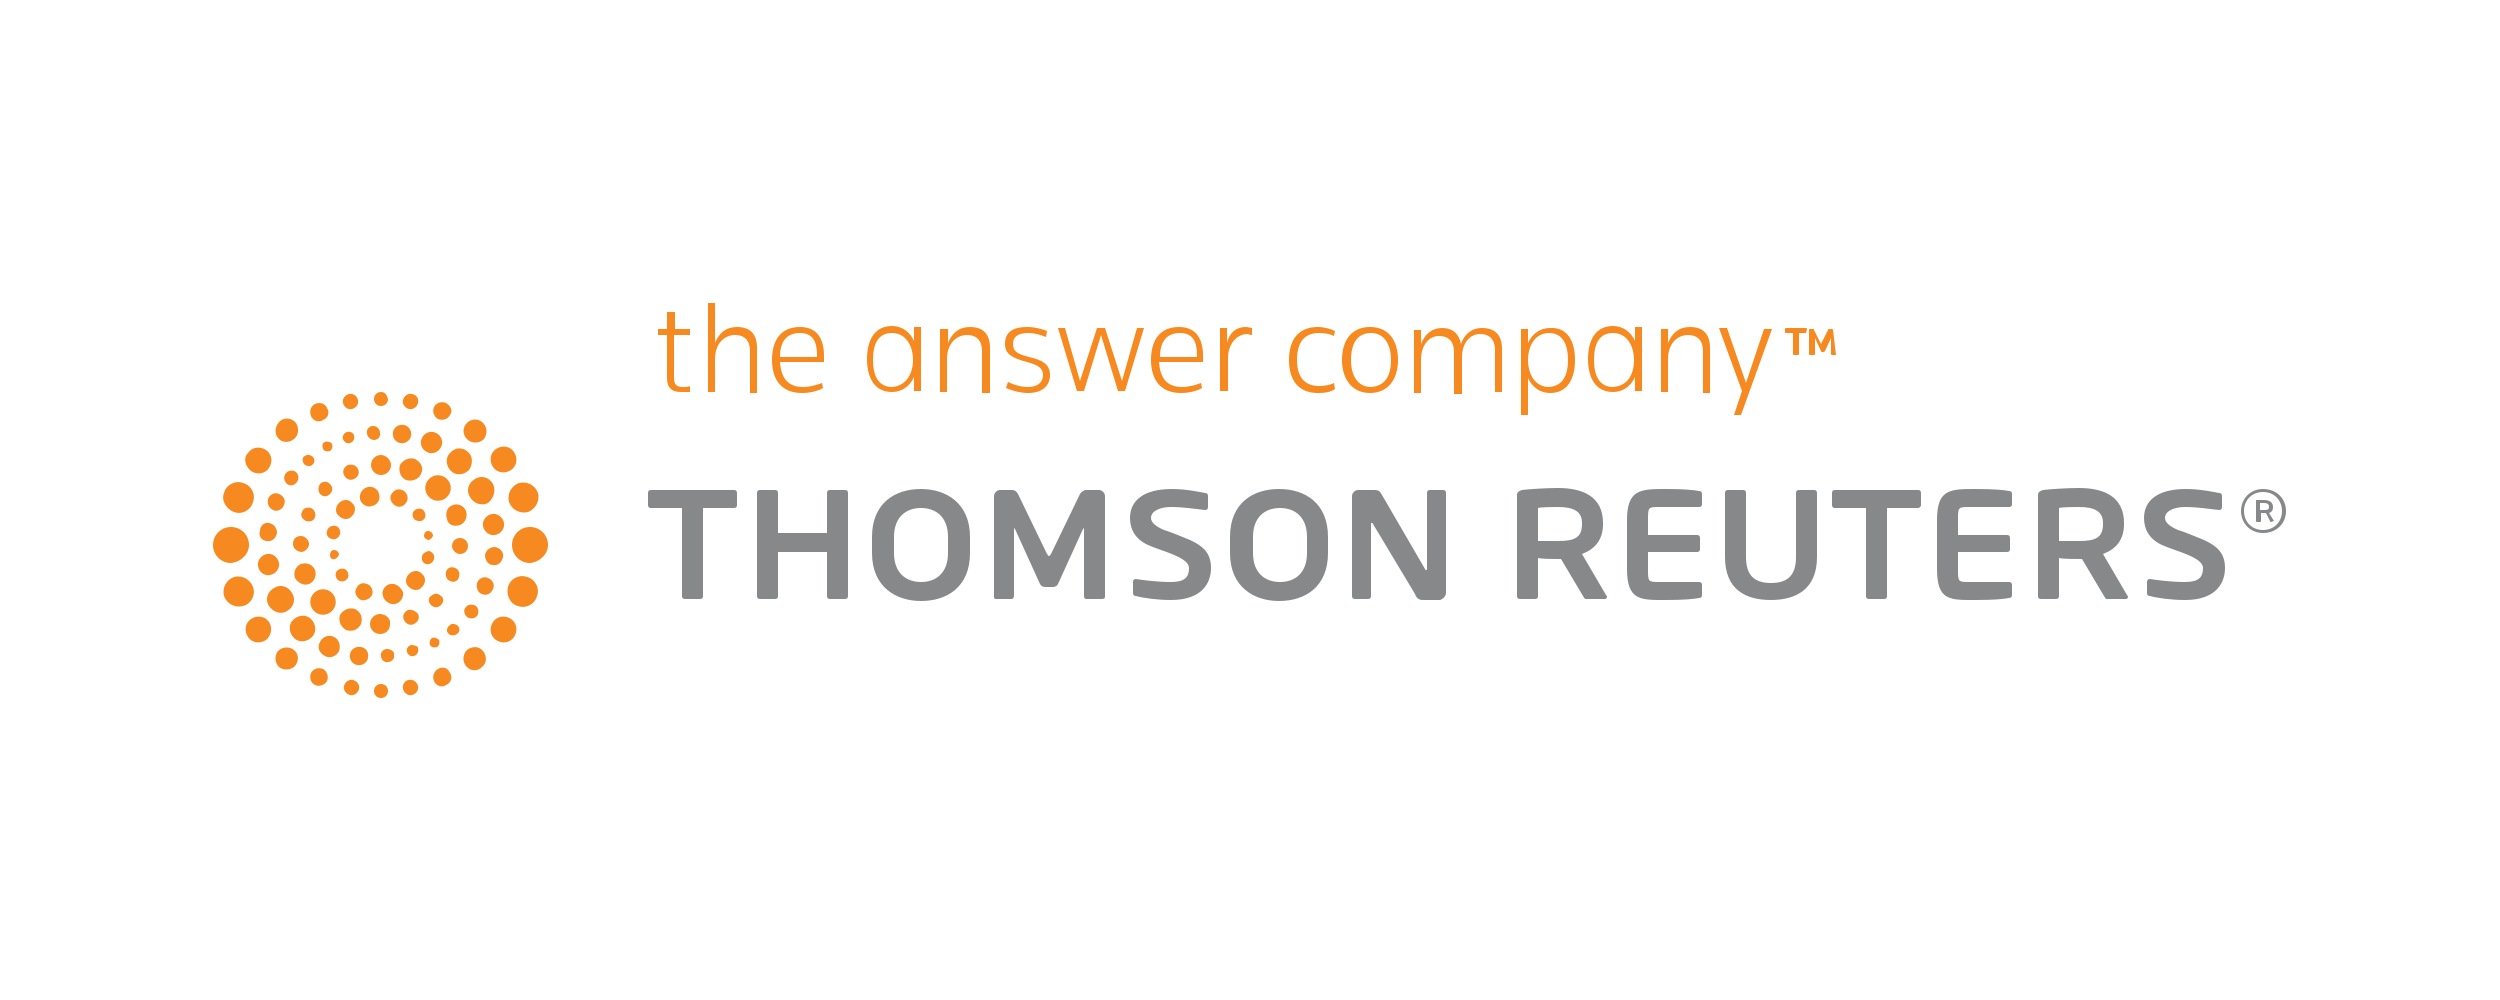 <?xml version="1.0" encoding="utf-8"?>
<!-- Generator: Adobe Illustrator 21.0.1, SVG Export Plug-In . SVG Version: 6.00 Build 0)  -->
<svg version="1.1" id="Layer_1" xmlns="http://www.w3.org/2000/svg" xmlns:xlink="http://www.w3.org/1999/xlink" x="0px" y="0px"
	 viewBox="0 0 250 100" style="enable-background:new 0 0 250 100;" xml:space="preserve">
<style type="text/css">
	.st0{clip-path:url(#SVGID_2_);fill:#0079C1;}
	.st1{fill:#0079C1;}
	.st2{fill:#FFFFFF;}
	.st3{clip-path:url(#SVGID_4_);fill:#0075BF;}
	.st4{clip-path:url(#SVGID_4_);}
	.st5{clip-path:url(#SVGID_6_);fill:#0075BF;}
	.st6{clip-path:url(#SVGID_8_);}
	.st7{clip-path:url(#SVGID_10_);}
	.st8{clip-path:url(#SVGID_10_);fill-rule:evenodd;clip-rule:evenodd;fill:#004A8F;}
	.st9{fill-rule:evenodd;clip-rule:evenodd;}
	.st10{clip-path:url(#SVGID_12_);}
	.st11{clip-path:url(#SVGID_12_);fill-rule:evenodd;clip-rule:evenodd;fill:#FDB525;}
	.st12{clip-path:url(#SVGID_14_);}
	.st13{clip-path:url(#SVGID_16_);fill:#0079C1;}
	.st14{clip-path:url(#SVGID_18_);fill-rule:evenodd;clip-rule:evenodd;}
	.st15{clip-path:url(#SVGID_32_);}
	.st16{clip-path:url(#SVGID_32_);fill:#00377B;}
	.st17{fill:#00377B;}
	.st18{clip-path:url(#SVGID_36_);fill:#00377B;}
	.st19{clip-path:url(#SVGID_36_);fill:#F47920;}
	.st20{fill-rule:evenodd;clip-rule:evenodd;fill:#00529B;}
	.st21{fill:#00529B;}
	.st22{fill:#005B9C;}
	.st23{clip-path:url(#SVGID_40_);}
	.st24{clip-path:url(#SVGID_41_);}
	.st25{clip-path:url(#SVGID_42_);}
	.st26{clip-path:url(#SVGID_48_);}
	.st27{clip-path:url(#SVGID_49_);}
	.st28{clip-path:url(#SVGID_50_);}
	.st29{clip-path:url(#SVGID_55_);}
	.st30{clip-path:url(#SVGID_56_);}
	.st31{clip-path:url(#SVGID_61_);}
	.st32{clip-path:url(#SVGID_62_);}
	.st33{fill:#DADED9;}
	.st34{fill:#D7DBD7;}
	.st35{fill:#D4D9D5;}
	.st36{fill:#D1D7D3;}
	.st37{fill:#CED5D2;}
	.st38{fill:#CBD2D0;}
	.st39{fill:#C8D0CE;}
	.st40{fill:#C5CECC;}
	.st41{fill:#C2CCCB;}
	.st42{fill:#BFC9C9;}
	.st43{fill:#BDC7C7;}
	.st44{fill:#BAC5C5;}
	.st45{fill:#B7C2C3;}
	.st46{fill:#B5C0C1;}
	.st47{fill:#B2BEBF;}
	.st48{fill:#AFBCBE;}
	.st49{fill:#ACBABC;}
	.st50{fill:#A9B7BA;}
	.st51{fill:#A7B5B8;}
	.st52{fill:#A4B3B6;}
	.st53{fill:#A1B1B4;}
	.st54{fill:#9FAFB2;}
	.st55{fill:#9CACB1;}
	.st56{fill:#9AAAAF;}
	.st57{fill:#97A8AD;}
	.st58{fill:#95A6AB;}
	.st59{fill:#92A4A9;}
	.st60{fill:#90A2A8;}
	.st61{fill:#8DA0A6;}
	.st62{fill:#8B9EA4;}
	.st63{fill:#889BA2;}
	.st64{fill:#869AA0;}
	.st65{fill:#83979E;}
	.st66{fill:#81959D;}
	.st67{fill:#7F939B;}
	.st68{fill:#7C9199;}
	.st69{fill:#7A8F97;}
	.st70{fill:#788D95;}
	.st71{fill:#768B94;}
	.st72{fill:#738992;}
	.st73{fill:#718790;}
	.st74{fill:#6F858E;}
	.st75{fill:#6D838C;}
	.st76{fill:#6B828B;}
	.st77{fill:#688089;}
	.st78{fill:#667E87;}
	.st79{fill:#647C85;}
	.st80{fill:#627A84;}
	.st81{fill:#607882;}
	.st82{fill:#5E7680;}
	.st83{fill:#5C747F;}
	.st84{fill:#59727D;}
	.st85{fill:#57717B;}
	.st86{fill:#556F79;}
	.st87{fill:#536D78;}
	.st88{fill:#516B76;}
	.st89{fill:#4F6974;}
	.st90{fill:#4D6772;}
	.st91{fill:#4B6570;}
	.st92{fill:#49636E;}
	.st93{fill:#47616C;}
	.st94{fill:#455F6B;}
	.st95{fill:#435D69;}
	.st96{fill:#415B67;}
	.st97{fill:#3F5965;}
	.st98{fill:#3C5863;}
	.st99{fill:#3A5561;}
	.st100{fill:#38535F;}
	.st101{fill:#36515D;}
	.st102{fill:#344F5B;}
	.st103{fill:#324D59;}
	.st104{fill:#2F4B57;}
	.st105{fill:#2D4955;}
	.st106{fill:#2B4752;}
	.st107{fill:#294550;}
	.st108{fill:#26424E;}
	.st109{fill:#24404C;}
	.st110{fill:#223E4A;}
	.st111{fill:#1F3B47;}
	.st112{fill:#1D3945;}
	.st113{fill:#1A3742;}
	.st114{fill:#173540;}
	.st115{fill:#15313C;}
	.st116{fill:#132D37;}
	.st117{fill:#112932;}
	.st118{fill:#0F252D;}
	.st119{fill:#0D2028;}
	.st120{fill:#0A1B22;}
	.st121{fill:#07161B;}
	.st122{fill:#040F14;}
	.st123{fill:#02080B;}
	.st124{fill:#EAEDE8;}
	.st125{fill:#E6EAE6;}
	.st126{fill:#E3E7E4;}
	.st127{fill:#E0E5E2;}
	.st128{fill:#DCE2E0;}
	.st129{fill:#D9E0DE;}
	.st130{fill:#D6DDDC;}
	.st131{fill:#D3DBDA;}
	.st132{fill:#D0D9D8;}
	.st133{fill:#CDD6D6;}
	.st134{fill:#CAD4D4;}
	.st135{fill:#C6D1D2;}
	.st136{fill:#C4CFD0;}
	.st137{fill:#C1CDCE;}
	.st138{fill:#BECACC;}
	.st139{fill:#BBC8CA;}
	.st140{fill:#B8C6C8;}
	.st141{fill:#B5C3C6;}
	.st142{fill:#B2C1C4;}
	.st143{fill:#AFBEC2;}
	.st144{fill:#ACBCC0;}
	.st145{fill:#A9BABE;}
	.st146{fill:#A7B7BC;}
	.st147{fill:#A4B5BA;}
	.st148{fill:#A1B2B8;}
	.st149{fill:#9EB0B6;}
	.st150{fill:#9BAEB4;}
	.st151{fill:#99ABB2;}
	.st152{fill:#96A9B0;}
	.st153{fill:#93A7AE;}
	.st154{fill:#91A5AC;}
	.st155{fill:#8EA2AA;}
	.st156{fill:#8BA0A8;}
	.st157{fill:#899EA6;}
	.st158{fill:#869CA4;}
	.st159{fill:#8499A2;}
	.st160{fill:#8197A0;}
	.st161{fill:#7F959E;}
	.st162{fill:#7C939C;}
	.st163{fill:#7A919A;}
	.st164{fill:#788F98;}
	.st165{fill:#758C96;}
	.st166{fill:#738A94;}
	.st167{fill:#708892;}
	.st168{fill:#6E8690;}
	.st169{fill:#6C848F;}
	.st170{fill:#69828D;}
	.st171{fill:#67808B;}
	.st172{fill:#657E89;}
	.st173{fill:#637C87;}
	.st174{fill:#617A85;}
	.st175{fill:#5E7883;}
	.st176{fill:#5C7681;}
	.st177{fill:#5A747F;}
	.st178{fill:#58727D;}
	.st179{fill:#55707B;}
	.st180{fill:#536E7A;}
	.st181{fill:#516C78;}
	.st182{fill:#4F6A76;}
	.st183{fill:#4D6874;}
	.st184{fill:#4A6672;}
	.st185{fill:#486470;}
	.st186{fill:#46626E;}
	.st187{fill:#445F6C;}
	.st188{fill:#425D6A;}
	.st189{fill:#405B68;}
	.st190{fill:#3D5965;}
	.st191{fill:#3B5763;}
	.st192{fill:#395561;}
	.st193{fill:#36535F;}
	.st194{fill:#34505D;}
	.st195{fill:#324E5B;}
	.st196{fill:#304C58;}
	.st197{fill:#2D4A56;}
	.st198{fill:#2B4754;}
	.st199{fill:#284551;}
	.st200{fill:#26434F;}
	.st201{fill:#213E4A;}
	.st202{fill:#1E3B47;}
	.st203{fill:#1C3945;}
	.st204{fill:#193642;}
	.st205{fill:#16333F;}
	.st206{fill:#14303A;}
	.st207{fill:#122B35;}
	.st208{fill:#102730;}
	.st209{fill:#0E222A;}
	.st210{fill:#0B1D24;}
	.st211{fill:#08171D;}
	.st212{fill:#051015;}
	.st213{clip-path:url(#SVGID_67_);}
	.st214{clip-path:url(#SVGID_68_);}
	.st215{clip-path:url(#SVGID_73_);}
	.st216{clip-path:url(#SVGID_74_);}
	.st217{fill:#747F86;}
	.st218{fill:#495861;}
	.st219{fill:#9DA7AD;}
	.st220{clip-path:url(#SVGID_80_);}
	.st221{clip-path:url(#SVGID_81_);}
	.st222{clip-path:url(#SVGID_82_);}
	.st223{clip-path:url(#SVGID_87_);}
	.st224{clip-path:url(#SVGID_88_);}
	.st225{fill:#2B3D47;}
	.st226{fill:#2C3E48;}
	.st227{fill:#2D3F48;}
	.st228{fill:#2D4049;}
	.st229{fill:#2E404A;}
	.st230{fill:#2F414B;}
	.st231{fill:#2F424B;}
	.st232{fill:#30424C;}
	.st233{fill:#31434D;}
	.st234{fill:#32444D;}
	.st235{fill:#33454E;}
	.st236{fill:#33454F;}
	.st237{fill:#344650;}
	.st238{fill:#354750;}
	.st239{fill:#364851;}
	.st240{fill:#364852;}
	.st241{fill:#374952;}
	.st242{fill:#384A53;}
	.st243{fill:#384A54;}
	.st244{fill:#394B54;}
	.st245{fill:#3A4C55;}
	.st246{fill:#3B4C56;}
	.st247{fill:#3C4D57;}
	.st248{fill:#3C4E57;}
	.st249{fill:#3D4E58;}
	.st250{fill:#3E4F59;}
	.st251{fill:#3E5059;}
	.st252{fill:#3F505A;}
	.st253{fill:#40515B;}
	.st254{fill:#40525B;}
	.st255{fill:#41525C;}
	.st256{fill:#42535D;}
	.st257{fill:#43545D;}
	.st258{fill:#43555E;}
	.st259{fill:#44555F;}
	.st260{fill:#45565F;}
	.st261{fill:#465660;}
	.st262{fill:#465760;}
	.st263{fill:#475861;}
	.st264{fill:#485862;}
	.st265{fill:#495962;}
	.st266{fill:#495A63;}
	.st267{fill:#4A5A64;}
	.st268{fill:#4B5B64;}
	.st269{fill:#4B5C65;}
	.st270{fill:#4C5C66;}
	.st271{fill:#4D5D66;}
	.st272{fill:#4E5E67;}
	.st273{fill:#4F5F68;}
	.st274{fill:#506069;}
	.st275{fill:#51616A;}
	.st276{fill:#52626B;}
	.st277{fill:#53626B;}
	.st278{fill:#53636C;}
	.st279{fill:#54636C;}
	.st280{fill:#55646D;}
	.st281{fill:#55656D;}
	.st282{fill:#56656E;}
	.st283{fill:#57666F;}
	.st284{fill:#58676F;}
	.st285{fill:#586770;}
	.st286{fill:#596871;}
	.st287{fill:#5A6971;}
	.st288{fill:#5A6972;}
	.st289{fill:#5B6A72;}
	.st290{fill:#5C6A73;}
	.st291{fill:#5C6B73;}
	.st292{fill:#5D6C74;}
	.st293{fill:#5E6C75;}
	.st294{fill:#5F6D75;}
	.st295{fill:#5F6E76;}
	.st296{fill:#606E77;}
	.st297{fill:#616F77;}
	.st298{fill:#616F78;}
	.st299{fill:#627078;}
	.st300{fill:#637179;}
	.st301{fill:#647179;}
	.st302{fill:#64727A;}
	.st303{fill:#65727A;}
	.st304{fill:#66737B;}
	.st305{fill:#67747C;}
	.st306{fill:#68757D;}
	.st307{fill:#69767D;}
	.st308{fill:#69767E;}
	.st309{fill:#6A777E;}
	.st310{fill:#6B777F;}
	.st311{fill:#6C7880;}
	.st312{fill:#6C7980;}
	.st313{fill:#6D7981;}
	.st314{fill:#6E7A81;}
	.st315{fill:#6E7B82;}
	.st316{fill:#6F7B83;}
	.st317{fill:#707C83;}
	.st318{fill:#717C84;}
	.st319{fill:#717D84;}
	.st320{fill:#727E85;}
	.st321{fill:#737E85;}
	.st322{fill:#505F68;}
	.st323{fill:#505F67;}
	.st324{fill:#4F5E67;}
	.st325{fill:#4E5E66;}
	.st326{fill:#4E5D66;}
	.st327{fill:#4D5D65;}
	.st328{fill:#4D5C65;}
	.st329{fill:#4C5C65;}
	.st330{fill:#4C5C64;}
	.st331{fill:#4C5B64;}
	.st332{fill:#4B5A63;}
	.st333{fill:#4A5A63;}
	.st334{fill:#4A5A62;}
	.st335{fill:#485861;}
	.st336{fill:#475760;}
	.st337{fill:#46565F;}
	.st338{fill:#45555E;}
	.st339{fill:#44555E;}
	.st340{fill:#44545E;}
	.st341{fill:#43535D;}
	.st342{fill:#42535C;}
	.st343{fill:#42525B;}
	.st344{fill:#41525B;}
	.st345{fill:#41515B;}
	.st346{fill:#40515A;}
	.st347{fill:#40505A;}
	.st348{fill:#3F5059;}
	.st349{fill:#3E4F58;}
	.st350{fill:#3D4E57;}
	.st351{fill:#3C4D56;}
	.st352{fill:#3B4C55;}
	.st353{fill:#3A4B55;}
	.st354{fill:#3A4B54;}
	.st355{fill:#394A54;}
	.st356{fill:#384953;}
	.st357{fill:#374852;}
	.st358{fill:#364751;}
	.st359{fill:#354650;}
	.st360{fill:#34464F;}
	.st361{fill:#34454F;}
	.st362{fill:#33444E;}
	.st363{fill:#32444E;}
	.st364{fill:#31434C;}
	.st365{fill:#30424B;}
	.st366{fill:#2F414A;}
	.st367{fill:#2E414A;}
	.st368{fill:#2E4049;}
	.st369{fill:#2D3F49;}
	.st370{fill:#2B3E47;}
	.st371{fill:#000102;}
	.st372{fill:#000304;}
	.st373{fill:#010406;}
	.st374{fill:#010608;}
	.st375{fill:#03090D;}
	.st376{fill:#030B0F;}
	.st377{fill:#040D11;}
	.st378{fill:#050E13;}
	.st379{fill:#051014;}
	.st380{fill:#061116;}
	.st381{fill:#071318;}
	.st382{fill:#071419;}
	.st383{fill:#08151B;}
	.st384{fill:#09171C;}
	.st385{fill:#0A181E;}
	.st386{fill:#0A191F;}
	.st387{fill:#0B1A20;}
	.st388{fill:#0C1B22;}
	.st389{fill:#0D1C23;}
	.st390{fill:#0D1E24;}
	.st391{fill:#0E1F25;}
	.st392{fill:#0F2027;}
	.st393{fill:#102128;}
	.st394{fill:#112229;}
	.st395{fill:#11232A;}
	.st396{fill:#12242B;}
	.st397{fill:#13252D;}
	.st398{fill:#13262E;}
	.st399{fill:#14272F;}
	.st400{fill:#152830;}
	.st401{fill:#152931;}
	.st402{fill:#162932;}
	.st403{fill:#172A33;}
	.st404{fill:#172B34;}
	.st405{fill:#182C35;}
	.st406{fill:#192D36;}
	.st407{fill:#192E37;}
	.st408{fill:#1A2F38;}
	.st409{fill:#1B3039;}
	.st410{fill:#1B313A;}
	.st411{fill:#1C313B;}
	.st412{fill:#1D323C;}
	.st413{fill:#1E333D;}
	.st414{fill:#1E343E;}
	.st415{fill:#1F353F;}
	.st416{fill:#203540;}
	.st417{fill:#203641;}
	.st418{fill:#213741;}
	.st419{fill:#223742;}
	.st420{fill:#223842;}
	.st421{fill:#233843;}
	.st422{fill:#243943;}
	.st423{fill:#253A44;}
	.st424{fill:#263B45;}
	.st425{fill:#273B45;}
	.st426{fill:#273C46;}
	.st427{fill:#283C46;}
	.st428{fill:#293D47;}
	.st429{fill:#2A3E48;}
	.st430{fill:#2B3F48;}
	.st431{fill:#2B3F49;}
	.st432{fill:#2C4049;}
	.st433{fill:#2D404A;}
	.st434{fill:#2D414A;}
	.st435{fill:#2E414B;}
	.st436{fill:#2F424C;}
	.st437{fill:#30434C;}
	.st438{fill:#31444D;}
	.st439{fill:#374851;}
	.st440{fill:#384952;}
	.st441{fill:#394A53;}
	.st442{fill:#3B4B54;}
	.st443{fill:#3C4C55;}
	.st444{fill:#3D4D56;}
	.st445{fill:#3E4E57;}
	.st446{fill:#3F4F58;}
	.st447{fill:#404F58;}
	.st448{fill:#405058;}
	.st449{fill:#415059;}
	.st450{fill:#425159;}
	.st451{fill:#42515A;}
	.st452{fill:#43525A;}
	.st453{clip-path:url(#SVGID_93_);}
	.st454{clip-path:url(#SVGID_94_);}
	.st455{clip-path:url(#SVGID_99_);}
	.st456{clip-path:url(#SVGID_100_);}
	.st457{clip-path:url(#SVGID_105_);}
	.st458{clip-path:url(#SVGID_106_);}
	.st459{clip-path:url(#SVGID_111_);}
	.st460{clip-path:url(#SVGID_112_);}
	.st461{clip-path:url(#SVGID_117_);}
	.st462{clip-path:url(#SVGID_118_);}
	.st463{clip-path:url(#SVGID_123_);}
	.st464{clip-path:url(#SVGID_124_);}
	.st465{clip-path:url(#SVGID_129_);}
	.st466{clip-path:url(#SVGID_130_);}
	.st467{clip-path:url(#SVGID_135_);}
	.st468{clip-path:url(#SVGID_136_);}
	.st469{clip-path:url(#SVGID_141_);}
	.st470{clip-path:url(#SVGID_142_);}
	.st471{clip-path:url(#SVGID_147_);}
	.st472{clip-path:url(#SVGID_148_);}
	.st473{clip-path:url(#SVGID_153_);}
	.st474{clip-path:url(#SVGID_154_);}
	.st475{clip-path:url(#SVGID_159_);}
	.st476{clip-path:url(#SVGID_160_);}
	.st477{clip-path:url(#SVGID_165_);}
	.st478{clip-path:url(#SVGID_166_);}
	.st479{clip-path:url(#SVGID_171_);}
	.st480{clip-path:url(#SVGID_172_);}
	.st481{clip-path:url(#SVGID_177_);}
	.st482{clip-path:url(#SVGID_178_);}
	.st483{clip-path:url(#SVGID_183_);}
	.st484{clip-path:url(#SVGID_184_);}
	.st485{clip-path:url(#SVGID_189_);}
	.st486{clip-path:url(#SVGID_190_);}
	.st487{clip-path:url(#SVGID_195_);}
	.st488{clip-path:url(#SVGID_196_);}
	.st489{clip-path:url(#SVGID_201_);}
	.st490{clip-path:url(#SVGID_202_);}
	.st491{clip-path:url(#SVGID_207_);}
	.st492{clip-path:url(#SVGID_208_);}
	.st493{clip-path:url(#SVGID_213_);}
	.st494{clip-path:url(#SVGID_214_);}
	.st495{clip-path:url(#SVGID_219_);}
	.st496{clip-path:url(#SVGID_220_);}
	.st497{clip-path:url(#SVGID_225_);}
	.st498{clip-path:url(#SVGID_226_);}
	.st499{clip-path:url(#SVGID_231_);}
	.st500{clip-path:url(#SVGID_232_);}
	.st501{clip-path:url(#SVGID_237_);}
	.st502{clip-path:url(#SVGID_238_);}
	.st503{clip-path:url(#SVGID_243_);}
	.st504{clip-path:url(#SVGID_244_);}
	.st505{clip-path:url(#SVGID_249_);}
	.st506{clip-path:url(#SVGID_250_);}
	.st507{clip-path:url(#SVGID_255_);}
	.st508{clip-path:url(#SVGID_256_);}
	.st509{clip-path:url(#SVGID_261_);}
	.st510{clip-path:url(#SVGID_262_);}
	.st511{clip-path:url(#SVGID_267_);}
	.st512{clip-path:url(#SVGID_268_);}
	.st513{clip-path:url(#SVGID_273_);}
	.st514{clip-path:url(#SVGID_274_);}
	.st515{clip-path:url(#SVGID_279_);}
	.st516{clip-path:url(#SVGID_280_);}
	.st517{clip-path:url(#SVGID_285_);}
	.st518{clip-path:url(#SVGID_286_);}
	.st519{clip-path:url(#SVGID_291_);}
	.st520{clip-path:url(#SVGID_292_);}
	.st521{clip-path:url(#SVGID_297_);}
	.st522{clip-path:url(#SVGID_298_);}
	.st523{clip-path:url(#SVGID_303_);}
	.st524{clip-path:url(#SVGID_304_);}
	.st525{clip-path:url(#SVGID_309_);}
	.st526{clip-path:url(#SVGID_310_);}
	.st527{clip-path:url(#SVGID_315_);}
	.st528{clip-path:url(#SVGID_316_);}
	.st529{clip-path:url(#SVGID_321_);}
	.st530{clip-path:url(#SVGID_322_);}
	.st531{clip-path:url(#SVGID_327_);}
	.st532{clip-path:url(#SVGID_328_);}
	.st533{clip-path:url(#SVGID_333_);}
	.st534{clip-path:url(#SVGID_334_);}
	.st535{clip-path:url(#SVGID_339_);}
	.st536{clip-path:url(#SVGID_340_);}
	.st537{clip-path:url(#SVGID_345_);}
	.st538{clip-path:url(#SVGID_346_);}
	.st539{clip-path:url(#SVGID_351_);}
	.st540{clip-path:url(#SVGID_352_);}
	.st541{clip-path:url(#SVGID_357_);}
	.st542{clip-path:url(#SVGID_358_);}
	.st543{clip-path:url(#SVGID_363_);}
	.st544{clip-path:url(#SVGID_364_);}
	.st545{clip-path:url(#SVGID_369_);}
	.st546{clip-path:url(#SVGID_370_);}
	.st547{clip-path:url(#SVGID_375_);}
	.st548{clip-path:url(#SVGID_376_);}
	.st549{clip-path:url(#SVGID_381_);}
	.st550{clip-path:url(#SVGID_382_);}
	.st551{clip-path:url(#SVGID_387_);}
	.st552{clip-path:url(#SVGID_388_);}
	.st553{clip-path:url(#SVGID_393_);}
	.st554{clip-path:url(#SVGID_394_);}
	.st555{clip-path:url(#SVGID_399_);}
	.st556{clip-path:url(#SVGID_400_);}
	.st557{clip-path:url(#SVGID_405_);}
	.st558{clip-path:url(#SVGID_406_);}
	.st559{clip-path:url(#SVGID_411_);}
	.st560{clip-path:url(#SVGID_412_);}
	.st561{clip-path:url(#SVGID_417_);}
	.st562{clip-path:url(#SVGID_418_);}
	.st563{clip-path:url(#SVGID_423_);}
	.st564{clip-path:url(#SVGID_424_);}
	.st565{clip-path:url(#SVGID_429_);}
	.st566{clip-path:url(#SVGID_430_);}
	.st567{clip-path:url(#SVGID_435_);}
	.st568{clip-path:url(#SVGID_436_);}
	.st569{clip-path:url(#SVGID_441_);}
	.st570{clip-path:url(#SVGID_442_);}
	.st571{clip-path:url(#SVGID_447_);}
	.st572{clip-path:url(#SVGID_448_);}
	.st573{clip-path:url(#SVGID_453_);}
	.st574{clip-path:url(#SVGID_454_);}
	.st575{clip-path:url(#SVGID_459_);}
	.st576{clip-path:url(#SVGID_460_);}
	.st577{clip-path:url(#SVGID_465_);}
	.st578{clip-path:url(#SVGID_466_);}
	.st579{clip-path:url(#SVGID_471_);}
	.st580{clip-path:url(#SVGID_472_);}
	.st581{clip-path:url(#SVGID_477_);}
	.st582{clip-path:url(#SVGID_478_);}
	.st583{clip-path:url(#SVGID_483_);}
	.st584{clip-path:url(#SVGID_484_);}
	.st585{clip-path:url(#SVGID_489_);}
	.st586{clip-path:url(#SVGID_490_);}
	.st587{clip-path:url(#SVGID_495_);}
	.st588{clip-path:url(#SVGID_496_);}
	.st589{clip-path:url(#SVGID_501_);}
	.st590{clip-path:url(#SVGID_502_);}
	.st591{clip-path:url(#SVGID_507_);}
	.st592{clip-path:url(#SVGID_508_);}
	.st593{clip-path:url(#SVGID_513_);}
	.st594{clip-path:url(#SVGID_514_);}
	.st595{clip-path:url(#SVGID_519_);}
	.st596{clip-path:url(#SVGID_520_);}
	.st597{clip-path:url(#SVGID_525_);}
	.st598{clip-path:url(#SVGID_526_);}
	.st599{clip-path:url(#SVGID_531_);}
	.st600{clip-path:url(#SVGID_532_);}
	.st601{clip-path:url(#SVGID_537_);}
	.st602{clip-path:url(#SVGID_538_);}
	.st603{clip-path:url(#SVGID_543_);}
	.st604{clip-path:url(#SVGID_544_);}
	.st605{clip-path:url(#SVGID_549_);}
	.st606{clip-path:url(#SVGID_550_);}
	.st607{clip-path:url(#SVGID_555_);}
	.st608{clip-path:url(#SVGID_556_);}
	.st609{clip-path:url(#SVGID_561_);}
	.st610{clip-path:url(#SVGID_562_);}
	.st611{clip-path:url(#SVGID_567_);}
	.st612{clip-path:url(#SVGID_568_);}
	.st613{clip-path:url(#SVGID_573_);}
	.st614{clip-path:url(#SVGID_574_);}
	.st615{clip-path:url(#SVGID_579_);}
	.st616{clip-path:url(#SVGID_580_);}
	.st617{clip-path:url(#SVGID_585_);}
	.st618{clip-path:url(#SVGID_586_);}
	.st619{clip-path:url(#SVGID_591_);}
	.st620{clip-path:url(#SVGID_592_);}
	.st621{fill:#68737A;}
	.st622{clip-path:url(#SVGID_597_);}
	.st623{clip-path:url(#SVGID_598_);}
	.st624{clip-path:url(#SVGID_603_);}
	.st625{clip-path:url(#SVGID_604_);}
	.st626{clip-path:url(#SVGID_609_);}
	.st627{clip-path:url(#SVGID_610_);}
	.st628{clip-path:url(#SVGID_615_);}
	.st629{clip-path:url(#SVGID_616_);}
	.st630{clip-path:url(#SVGID_621_);}
	.st631{clip-path:url(#SVGID_622_);}
	.st632{clip-path:url(#SVGID_627_);}
	.st633{clip-path:url(#SVGID_628_);}
	.st634{clip-path:url(#SVGID_633_);}
	.st635{clip-path:url(#SVGID_634_);}
	.st636{clip-path:url(#SVGID_639_);}
	.st637{clip-path:url(#SVGID_640_);}
	.st638{clip-path:url(#SVGID_645_);}
	.st639{clip-path:url(#SVGID_646_);}
	.st640{clip-path:url(#SVGID_651_);}
	.st641{clip-path:url(#SVGID_652_);}
	.st642{clip-path:url(#SVGID_657_);}
	.st643{clip-path:url(#SVGID_658_);}
	.st644{clip-path:url(#SVGID_663_);}
	.st645{clip-path:url(#SVGID_664_);}
	.st646{clip-path:url(#SVGID_669_);}
	.st647{clip-path:url(#SVGID_670_);}
	.st648{clip-path:url(#SVGID_675_);}
	.st649{clip-path:url(#SVGID_676_);}
	.st650{clip-path:url(#SVGID_681_);}
	.st651{clip-path:url(#SVGID_682_);}
	.st652{clip-path:url(#SVGID_687_);}
	.st653{clip-path:url(#SVGID_688_);}
	.st654{clip-path:url(#SVGID_693_);}
	.st655{clip-path:url(#SVGID_694_);}
	.st656{clip-path:url(#SVGID_699_);}
	.st657{clip-path:url(#SVGID_700_);}
	.st658{clip-path:url(#SVGID_705_);}
	.st659{clip-path:url(#SVGID_706_);}
	.st660{clip-path:url(#SVGID_711_);}
	.st661{clip-path:url(#SVGID_712_);}
	.st662{clip-path:url(#SVGID_717_);}
	.st663{clip-path:url(#SVGID_718_);}
	.st664{clip-path:url(#SVGID_723_);}
	.st665{clip-path:url(#SVGID_724_);}
	.st666{clip-path:url(#SVGID_729_);}
	.st667{clip-path:url(#SVGID_730_);}
	.st668{clip-path:url(#SVGID_735_);}
	.st669{clip-path:url(#SVGID_736_);}
	.st670{clip-path:url(#SVGID_741_);}
	.st671{clip-path:url(#SVGID_742_);}
	.st672{clip-path:url(#SVGID_747_);}
	.st673{clip-path:url(#SVGID_748_);}
	.st674{clip-path:url(#SVGID_753_);}
	.st675{clip-path:url(#SVGID_754_);}
	.st676{clip-path:url(#SVGID_759_);}
	.st677{clip-path:url(#SVGID_760_);}
	.st678{clip-path:url(#SVGID_765_);}
	.st679{clip-path:url(#SVGID_766_);}
	.st680{clip-path:url(#SVGID_771_);}
	.st681{clip-path:url(#SVGID_772_);}
	.st682{clip-path:url(#SVGID_777_);}
	.st683{clip-path:url(#SVGID_778_);}
	.st684{clip-path:url(#SVGID_783_);}
	.st685{clip-path:url(#SVGID_784_);}
	.st686{clip-path:url(#SVGID_789_);}
	.st687{clip-path:url(#SVGID_790_);}
	.st688{fill:#889299;}
	.st689{fill:#56646C;}
	.st690{clip-path:url(#SVGID_795_);}
	.st691{clip-path:url(#SVGID_796_);}
	.st692{clip-path:url(#SVGID_801_);}
	.st693{clip-path:url(#SVGID_802_);}
	.st694{clip-path:url(#SVGID_807_);}
	.st695{clip-path:url(#SVGID_808_);}
	.st696{fill:#8B969D;}
	.st697{fill-rule:evenodd;clip-rule:evenodd;fill:#FFD200;}
	.st698{fill:#636466;}
	.st699{fill:#005FA1;}
	.st700{fill:#0089CF;}
	.st701{fill:#FFC20E;}
	.st702{clip-path:url(#SVGID_812_);fill:#3C3533;}
	.st703{clip-path:url(#SVGID_812_);fill:#3C3634;}
	.st704{clip-path:url(#SVGID_812_);fill:#3D3735;}
	.st705{clip-path:url(#SVGID_812_);fill:#3E3836;}
	.st706{clip-path:url(#SVGID_812_);fill:#3F3836;}
	.st707{clip-path:url(#SVGID_812_);fill:#3F3937;}
	.st708{clip-path:url(#SVGID_812_);fill:#403A38;}
	.st709{clip-path:url(#SVGID_812_);fill:#413B39;}
	.st710{clip-path:url(#SVGID_812_);fill:#423B39;}
	.st711{clip-path:url(#SVGID_812_);fill:#423C3A;}
	.st712{clip-path:url(#SVGID_812_);fill:#433D3B;}
	.st713{clip-path:url(#SVGID_812_);fill:#443D3B;}
	.st714{clip-path:url(#SVGID_812_);fill:#453E3C;}
	.st715{clip-path:url(#SVGID_812_);fill:#463F3D;}
	.st716{clip-path:url(#SVGID_812_);fill:#47403E;}
	.st717{clip-path:url(#SVGID_812_);fill:#47413F;}
	.st718{clip-path:url(#SVGID_812_);fill:#48413F;}
	.st719{clip-path:url(#SVGID_812_);fill:#494240;}
	.st720{clip-path:url(#SVGID_812_);fill:#494341;}
	.st721{clip-path:url(#SVGID_812_);fill:#4A4442;}
	.st722{clip-path:url(#SVGID_812_);fill:#4B4543;}
	.st723{clip-path:url(#SVGID_812_);fill:#4C4543;}
	.st724{clip-path:url(#SVGID_812_);fill:#4D4644;}
	.st725{clip-path:url(#SVGID_812_);fill:#4D4745;}
	.st726{clip-path:url(#SVGID_812_);fill:#4E4846;}
	.st727{clip-path:url(#SVGID_812_);fill:#4F4846;}
	.st728{clip-path:url(#SVGID_812_);fill:#504947;}
	.st729{clip-path:url(#SVGID_812_);fill:#514A48;}
	.st730{clip-path:url(#SVGID_812_);fill:#514B49;}
	.st731{clip-path:url(#SVGID_812_);fill:#524C4A;}
	.st732{clip-path:url(#SVGID_812_);fill:#534D4B;}
	.st733{clip-path:url(#SVGID_812_);fill:#544D4B;}
	.st734{clip-path:url(#SVGID_812_);fill:#554E4C;}
	.st735{clip-path:url(#SVGID_812_);fill:#564F4D;}
	.st736{clip-path:url(#SVGID_812_);fill:#57504E;}
	.st737{clip-path:url(#SVGID_812_);fill:#58514F;}
	.st738{clip-path:url(#SVGID_812_);fill:#595250;}
	.st739{clip-path:url(#SVGID_812_);fill:#595351;}
	.st740{clip-path:url(#SVGID_812_);fill:#5A5452;}
	.st741{clip-path:url(#SVGID_812_);fill:#5B5553;}
	.st742{clip-path:url(#SVGID_812_);fill:#5C5553;}
	.st743{clip-path:url(#SVGID_812_);fill:#5D5654;}
	.st744{clip-path:url(#SVGID_812_);fill:#5E5755;}
	.st745{clip-path:url(#SVGID_812_);fill:#5E5856;}
	.st746{clip-path:url(#SVGID_812_);fill:#5F5957;}
	.st747{clip-path:url(#SVGID_812_);fill:#605A58;}
	.st748{clip-path:url(#SVGID_812_);fill:#615B59;}
	.st749{clip-path:url(#SVGID_812_);fill:#625B5A;}
	.st750{clip-path:url(#SVGID_812_);fill:#635C5B;}
	.st751{clip-path:url(#SVGID_812_);fill:#645E5C;}
	.st752{clip-path:url(#SVGID_812_);fill:#655E5C;}
	.st753{clip-path:url(#SVGID_812_);fill:#665F5D;}
	.st754{clip-path:url(#SVGID_812_);fill:#67605E;}
	.st755{clip-path:url(#SVGID_812_);fill:#67615F;}
	.st756{clip-path:url(#SVGID_812_);fill:#686260;}
	.st757{clip-path:url(#SVGID_812_);fill:#696361;}
	.st758{clip-path:url(#SVGID_812_);fill:#6A6462;}
	.st759{clip-path:url(#SVGID_812_);fill:#6B6463;}
	.st760{clip-path:url(#SVGID_812_);fill:#6C6564;}
	.st761{clip-path:url(#SVGID_812_);fill:#6D6765;}
	.st762{clip-path:url(#SVGID_812_);fill:#6E6765;}
	.st763{clip-path:url(#SVGID_812_);fill:#6F6867;}
	.st764{clip-path:url(#SVGID_812_);fill:#706968;}
	.st765{clip-path:url(#SVGID_812_);fill:#706A68;}
	.st766{clip-path:url(#SVGID_812_);fill:#716B69;}
	.st767{clip-path:url(#SVGID_812_);fill:#736C6A;}
	.st768{clip-path:url(#SVGID_812_);fill:#746D6C;}
	.st769{clip-path:url(#SVGID_812_);fill:#746E6C;}
	.st770{clip-path:url(#SVGID_812_);fill:#756F6D;}
	.st771{clip-path:url(#SVGID_812_);fill:#77706F;}
	.st772{clip-path:url(#SVGID_812_);fill:#77716F;}
	.st773{clip-path:url(#SVGID_812_);fill:#787270;}
	.st774{clip-path:url(#SVGID_812_);fill:#797372;}
	.st775{clip-path:url(#SVGID_812_);fill:#7A7472;}
	.st776{clip-path:url(#SVGID_812_);fill:#7B7573;}
	.st777{clip-path:url(#SVGID_812_);fill:#7C7675;}
	.st778{clip-path:url(#SVGID_812_);fill:#7D7775;}
	.st779{clip-path:url(#SVGID_812_);fill:#7E7876;}
	.st780{clip-path:url(#SVGID_812_);fill:#7F7978;}
	.st781{clip-path:url(#SVGID_812_);fill:#807A79;}
	.st782{clip-path:url(#SVGID_812_);fill:#817B79;}
	.st783{clip-path:url(#SVGID_812_);fill:#827C7B;}
	.st784{clip-path:url(#SVGID_812_);fill:#837D7C;}
	.st785{clip-path:url(#SVGID_812_);fill:#847E7C;}
	.st786{clip-path:url(#SVGID_812_);fill:#857F7E;}
	.st787{clip-path:url(#SVGID_812_);fill:#86807F;}
	.st788{clip-path:url(#SVGID_812_);fill:#878180;}
	.st789{clip-path:url(#SVGID_812_);fill:#888281;}
	.st790{clip-path:url(#SVGID_812_);fill:#898482;}
	.st791{clip-path:url(#SVGID_812_);fill:#8B8583;}
	.st792{clip-path:url(#SVGID_812_);fill:#8B8584;}
	.st793{clip-path:url(#SVGID_812_);fill:#8D8785;}
	.st794{clip-path:url(#SVGID_812_);fill:#8E8887;}
	.st795{clip-path:url(#SVGID_812_);fill:#8E8987;}
	.st796{clip-path:url(#SVGID_812_);fill:#908A89;}
	.st797{clip-path:url(#SVGID_812_);fill:#918B8A;}
	.st798{clip-path:url(#SVGID_812_);fill:#928C8B;}
	.st799{clip-path:url(#SVGID_812_);fill:#938D8C;}
	.st800{clip-path:url(#SVGID_812_);fill:#948E8D;}
	.st801{clip-path:url(#SVGID_812_);fill:#95908F;}
	.st802{clip-path:url(#SVGID_812_);fill:#96908F;}
	.st803{clip-path:url(#SVGID_812_);fill:#979291;}
	.st804{clip-path:url(#SVGID_812_);fill:#999392;}
	.st805{clip-path:url(#SVGID_812_);fill:#999493;}
	.st806{clip-path:url(#SVGID_812_);fill:#9B9594;}
	.st807{clip-path:url(#SVGID_812_);fill:#9C9795;}
	.st808{clip-path:url(#SVGID_812_);fill:#9D9796;}
	.st809{clip-path:url(#SVGID_812_);fill:#9E9997;}
	.st810{clip-path:url(#SVGID_812_);fill:#9F9A99;}
	.st811{clip-path:url(#SVGID_812_);fill:#A19B9A;}
	.st812{clip-path:url(#SVGID_812_);fill:#A19C9B;}
	.st813{clip-path:url(#SVGID_812_);fill:#A39D9C;}
	.st814{clip-path:url(#SVGID_812_);fill:#A49F9E;}
	.st815{clip-path:url(#SVGID_812_);fill:#A59F9E;}
	.st816{clip-path:url(#SVGID_812_);fill:#A6A1A0;}
	.st817{clip-path:url(#SVGID_812_);fill:#A7A2A1;}
	.st818{clip-path:url(#SVGID_812_);fill:#A8A3A2;}
	.st819{clip-path:url(#SVGID_812_);fill:#A9A4A3;}
	.st820{clip-path:url(#SVGID_812_);fill:#ABA6A5;}
	.st821{clip-path:url(#SVGID_812_);fill:#ACA7A6;}
	.st822{clip-path:url(#SVGID_812_);fill:#ADA8A7;}
	.st823{clip-path:url(#SVGID_812_);fill:#AEA9A8;}
	.st824{clip-path:url(#SVGID_812_);fill:#AFABAA;}
	.st825{clip-path:url(#SVGID_812_);fill:#B0ACAA;}
	.st826{clip-path:url(#SVGID_812_);fill:#B2ADAC;}
	.st827{clip-path:url(#SVGID_812_);fill:#B3AFAD;}
	.st828{clip-path:url(#SVGID_812_);fill:#B4AFAE;}
	.st829{clip-path:url(#SVGID_812_);fill:#B5B1B0;}
	.st830{clip-path:url(#SVGID_812_);fill:#B6B2B1;}
	.st831{clip-path:url(#SVGID_812_);fill:#B7B3B2;}
	.st832{clip-path:url(#SVGID_812_);fill:#B9B4B3;}
	.st833{clip-path:url(#SVGID_812_);fill:#BAB6B5;}
	.st834{clip-path:url(#SVGID_812_);fill:#BBB7B6;}
	.st835{clip-path:url(#SVGID_812_);fill:#BCB8B7;}
	.st836{clip-path:url(#SVGID_812_);fill:#BEBAB9;}
	.st837{clip-path:url(#SVGID_812_);fill:#BFBBBA;}
	.st838{clip-path:url(#SVGID_812_);fill:#C0BCBB;}
	.st839{clip-path:url(#SVGID_812_);fill:#C1BEBD;}
	.st840{clip-path:url(#SVGID_812_);fill:#C3BFBE;}
	.st841{clip-path:url(#SVGID_812_);fill:#C4C0BF;}
	.st842{clip-path:url(#SVGID_812_);fill:#C5C1C0;}
	.st843{clip-path:url(#SVGID_812_);fill:#C7C3C2;}
	.st844{clip-path:url(#SVGID_812_);fill:#C8C5C4;}
	.st845{clip-path:url(#SVGID_812_);fill:#C9C5C4;}
	.st846{clip-path:url(#SVGID_812_);fill:#CAC7C6;}
	.st847{clip-path:url(#SVGID_812_);fill:#CCC9C8;}
	.st848{clip-path:url(#SVGID_812_);fill:#CDC9C9;}
	.st849{clip-path:url(#SVGID_812_);fill:#CECBCA;}
	.st850{clip-path:url(#SVGID_812_);fill:#D0CDCC;}
	.st851{clip-path:url(#SVGID_812_);fill:#D0CDCD;}
	.st852{clip-path:url(#SVGID_812_);fill:#D2CFCE;}
	.st853{clip-path:url(#SVGID_812_);fill:#D4D1D0;}
	.st854{clip-path:url(#SVGID_812_);fill:#D5D2D2;}
	.st855{clip-path:url(#SVGID_812_);fill:#D6D3D2;}
	.st856{clip-path:url(#SVGID_812_);fill:#D8D5D4;}
	.st857{clip-path:url(#SVGID_812_);fill:#D9D7D6;}
	.st858{clip-path:url(#SVGID_812_);fill:#DAD7D7;}
	.st859{clip-path:url(#SVGID_812_);fill:#DCD9D8;}
	.st860{clip-path:url(#SVGID_812_);fill:#DDDBDA;}
	.st861{clip-path:url(#SVGID_812_);fill:#DEDCDB;}
	.st862{clip-path:url(#SVGID_812_);fill:#E0DDDD;}
	.st863{clip-path:url(#SVGID_812_);fill:#E1DFDE;}
	.st864{clip-path:url(#SVGID_812_);fill:#E3E1E0;}
	.st865{clip-path:url(#SVGID_812_);fill:#E4E2E1;}
	.st866{clip-path:url(#SVGID_812_);fill:#E6E4E3;}
	.st867{clip-path:url(#SVGID_812_);fill:#E7E6E5;}
	.st868{clip-path:url(#SVGID_812_);fill:#E8E6E6;}
	.st869{clip-path:url(#SVGID_812_);fill:#EAE8E8;}
	.st870{clip-path:url(#SVGID_812_);fill:#ECEAEA;}
	.st871{clip-path:url(#SVGID_812_);fill:#EDEBEB;}
	.st872{clip-path:url(#SVGID_812_);fill:#EFEDED;}
	.st873{clip-path:url(#SVGID_812_);fill:#F1F0EF;}
	.st874{clip-path:url(#SVGID_812_);fill:#F3F2F2;}
	.st875{clip-path:url(#SVGID_812_);fill:#F4F3F3;}
	.st876{clip-path:url(#SVGID_812_);fill:#F7F6F6;}
	.st877{clip-path:url(#SVGID_812_);fill:#FAFAF9;}
	.st878{clip-path:url(#SVGID_812_);fill:#FBFBFB;}
	.st879{clip-path:url(#SVGID_812_);fill:#FFFFFF;}
	.st880{clip-path:url(#SVGID_814_);fill:#3C3533;}
	.st881{clip-path:url(#SVGID_814_);fill:#3C3634;}
	.st882{clip-path:url(#SVGID_814_);fill:#3D3735;}
	.st883{clip-path:url(#SVGID_814_);fill:#3E3836;}
	.st884{clip-path:url(#SVGID_814_);fill:#3F3836;}
	.st885{clip-path:url(#SVGID_814_);fill:#3F3937;}
	.st886{clip-path:url(#SVGID_814_);fill:#403A38;}
	.st887{clip-path:url(#SVGID_814_);fill:#413B39;}
	.st888{clip-path:url(#SVGID_814_);fill:#423B39;}
	.st889{clip-path:url(#SVGID_814_);fill:#423C3A;}
	.st890{clip-path:url(#SVGID_814_);fill:#433D3B;}
	.st891{clip-path:url(#SVGID_814_);fill:#443D3B;}
	.st892{clip-path:url(#SVGID_814_);fill:#453E3C;}
	.st893{clip-path:url(#SVGID_814_);fill:#463F3D;}
	.st894{clip-path:url(#SVGID_814_);fill:#47403E;}
	.st895{clip-path:url(#SVGID_814_);fill:#47413F;}
	.st896{clip-path:url(#SVGID_814_);fill:#48413F;}
	.st897{clip-path:url(#SVGID_814_);fill:#494240;}
	.st898{clip-path:url(#SVGID_814_);fill:#494341;}
	.st899{clip-path:url(#SVGID_814_);fill:#4A4442;}
	.st900{clip-path:url(#SVGID_814_);fill:#4B4543;}
	.st901{clip-path:url(#SVGID_814_);fill:#4C4543;}
	.st902{clip-path:url(#SVGID_814_);fill:#4D4644;}
	.st903{clip-path:url(#SVGID_814_);fill:#4D4745;}
	.st904{clip-path:url(#SVGID_814_);fill:#4E4846;}
	.st905{clip-path:url(#SVGID_814_);fill:#4F4846;}
	.st906{clip-path:url(#SVGID_814_);fill:#504947;}
	.st907{clip-path:url(#SVGID_814_);fill:#514A48;}
	.st908{clip-path:url(#SVGID_814_);fill:#514B49;}
	.st909{clip-path:url(#SVGID_814_);fill:#524C4A;}
	.st910{clip-path:url(#SVGID_814_);fill:#534D4B;}
	.st911{clip-path:url(#SVGID_814_);fill:#544D4B;}
	.st912{clip-path:url(#SVGID_814_);fill:#554E4C;}
	.st913{clip-path:url(#SVGID_814_);fill:#564F4D;}
	.st914{clip-path:url(#SVGID_814_);fill:#57504E;}
	.st915{clip-path:url(#SVGID_814_);fill:#58514F;}
	.st916{clip-path:url(#SVGID_814_);fill:#595250;}
	.st917{clip-path:url(#SVGID_814_);fill:#595351;}
	.st918{clip-path:url(#SVGID_814_);fill:#5A5452;}
	.st919{clip-path:url(#SVGID_814_);fill:#5B5553;}
	.st920{clip-path:url(#SVGID_814_);fill:#5C5553;}
	.st921{clip-path:url(#SVGID_814_);fill:#5D5654;}
	.st922{clip-path:url(#SVGID_814_);fill:#5E5755;}
	.st923{clip-path:url(#SVGID_814_);fill:#5E5856;}
	.st924{clip-path:url(#SVGID_814_);fill:#5F5957;}
	.st925{clip-path:url(#SVGID_814_);fill:#605A58;}
	.st926{clip-path:url(#SVGID_814_);fill:#615B59;}
	.st927{clip-path:url(#SVGID_814_);fill:#625B5A;}
	.st928{clip-path:url(#SVGID_814_);fill:#635C5B;}
	.st929{clip-path:url(#SVGID_814_);fill:#645E5C;}
	.st930{clip-path:url(#SVGID_814_);fill:#655E5C;}
	.st931{clip-path:url(#SVGID_814_);fill:#665F5D;}
	.st932{clip-path:url(#SVGID_814_);fill:#67605E;}
	.st933{clip-path:url(#SVGID_814_);fill:#67615F;}
	.st934{clip-path:url(#SVGID_814_);fill:#686260;}
	.st935{clip-path:url(#SVGID_814_);fill:#696361;}
	.st936{clip-path:url(#SVGID_814_);fill:#6A6462;}
	.st937{clip-path:url(#SVGID_814_);fill:#6B6463;}
	.st938{clip-path:url(#SVGID_814_);fill:#6C6564;}
	.st939{clip-path:url(#SVGID_814_);fill:#6D6765;}
	.st940{clip-path:url(#SVGID_814_);fill:#6E6765;}
	.st941{clip-path:url(#SVGID_814_);fill:#6F6867;}
	.st942{clip-path:url(#SVGID_814_);fill:#706968;}
	.st943{clip-path:url(#SVGID_814_);fill:#706A68;}
	.st944{clip-path:url(#SVGID_814_);fill:#716B69;}
	.st945{clip-path:url(#SVGID_814_);fill:#736C6A;}
	.st946{clip-path:url(#SVGID_814_);fill:#746D6C;}
	.st947{clip-path:url(#SVGID_814_);fill:#746E6C;}
	.st948{clip-path:url(#SVGID_814_);fill:#756F6D;}
	.st949{clip-path:url(#SVGID_814_);fill:#77706F;}
	.st950{clip-path:url(#SVGID_814_);fill:#77716F;}
	.st951{clip-path:url(#SVGID_814_);fill:#787270;}
	.st952{clip-path:url(#SVGID_814_);fill:#797372;}
	.st953{clip-path:url(#SVGID_814_);fill:#7A7472;}
	.st954{clip-path:url(#SVGID_814_);fill:#7B7573;}
	.st955{clip-path:url(#SVGID_814_);fill:#7C7675;}
	.st956{clip-path:url(#SVGID_814_);fill:#7D7775;}
	.st957{clip-path:url(#SVGID_814_);fill:#7E7876;}
	.st958{clip-path:url(#SVGID_814_);fill:#7F7978;}
	.st959{clip-path:url(#SVGID_814_);fill:#807A79;}
	.st960{clip-path:url(#SVGID_814_);fill:#817B79;}
	.st961{clip-path:url(#SVGID_814_);fill:#827C7B;}
	.st962{clip-path:url(#SVGID_814_);fill:#837D7C;}
	.st963{clip-path:url(#SVGID_814_);fill:#847E7C;}
	.st964{clip-path:url(#SVGID_814_);fill:#857F7E;}
	.st965{clip-path:url(#SVGID_814_);fill:#86807F;}
	.st966{clip-path:url(#SVGID_814_);fill:#878180;}
	.st967{clip-path:url(#SVGID_814_);fill:#888281;}
	.st968{clip-path:url(#SVGID_814_);fill:#898482;}
	.st969{clip-path:url(#SVGID_814_);fill:#8B8583;}
	.st970{clip-path:url(#SVGID_814_);fill:#8B8584;}
	.st971{clip-path:url(#SVGID_814_);fill:#8D8785;}
	.st972{clip-path:url(#SVGID_814_);fill:#8E8887;}
	.st973{clip-path:url(#SVGID_814_);fill:#8E8987;}
	.st974{clip-path:url(#SVGID_814_);fill:#908A89;}
	.st975{clip-path:url(#SVGID_814_);fill:#918B8A;}
	.st976{clip-path:url(#SVGID_814_);fill:#928C8B;}
	.st977{clip-path:url(#SVGID_814_);fill:#938D8C;}
	.st978{clip-path:url(#SVGID_814_);fill:#948E8D;}
	.st979{clip-path:url(#SVGID_814_);fill:#95908F;}
	.st980{clip-path:url(#SVGID_814_);fill:#96908F;}
	.st981{clip-path:url(#SVGID_814_);fill:#979291;}
	.st982{clip-path:url(#SVGID_814_);fill:#999392;}
	.st983{clip-path:url(#SVGID_814_);fill:#999493;}
	.st984{clip-path:url(#SVGID_814_);fill:#9B9594;}
	.st985{clip-path:url(#SVGID_814_);fill:#9C9795;}
	.st986{clip-path:url(#SVGID_814_);fill:#9D9796;}
	.st987{clip-path:url(#SVGID_814_);fill:#9E9997;}
	.st988{clip-path:url(#SVGID_814_);fill:#9F9A99;}
	.st989{clip-path:url(#SVGID_814_);fill:#A19B9A;}
	.st990{clip-path:url(#SVGID_814_);fill:#A19C9B;}
	.st991{clip-path:url(#SVGID_814_);fill:#A39D9C;}
	.st992{clip-path:url(#SVGID_814_);fill:#A49F9E;}
	.st993{clip-path:url(#SVGID_814_);fill:#A59F9E;}
	.st994{clip-path:url(#SVGID_814_);fill:#A6A1A0;}
	.st995{clip-path:url(#SVGID_814_);fill:#A7A2A1;}
	.st996{clip-path:url(#SVGID_814_);fill:#A8A3A2;}
	.st997{clip-path:url(#SVGID_814_);fill:#A9A4A3;}
	.st998{clip-path:url(#SVGID_814_);fill:#ABA6A5;}
	.st999{clip-path:url(#SVGID_814_);fill:#ACA7A6;}
	.st1000{clip-path:url(#SVGID_814_);fill:#ADA8A7;}
	.st1001{clip-path:url(#SVGID_814_);fill:#AEA9A8;}
	.st1002{clip-path:url(#SVGID_814_);fill:#AFABAA;}
	.st1003{clip-path:url(#SVGID_814_);fill:#B0ACAA;}
	.st1004{clip-path:url(#SVGID_814_);fill:#B2ADAC;}
	.st1005{clip-path:url(#SVGID_814_);fill:#B3AFAD;}
	.st1006{clip-path:url(#SVGID_814_);fill:#B4AFAE;}
	.st1007{clip-path:url(#SVGID_814_);fill:#B5B1B0;}
	.st1008{clip-path:url(#SVGID_814_);fill:#B6B2B1;}
	.st1009{clip-path:url(#SVGID_814_);fill:#B7B3B2;}
	.st1010{clip-path:url(#SVGID_814_);fill:#B9B4B3;}
	.st1011{clip-path:url(#SVGID_814_);fill:#BAB6B5;}
	.st1012{clip-path:url(#SVGID_814_);fill:#BBB7B6;}
	.st1013{clip-path:url(#SVGID_814_);fill:#BCB8B7;}
	.st1014{clip-path:url(#SVGID_814_);fill:#BEBAB9;}
	.st1015{clip-path:url(#SVGID_814_);fill:#BFBBBA;}
	.st1016{clip-path:url(#SVGID_814_);fill:#C0BCBB;}
	.st1017{clip-path:url(#SVGID_814_);fill:#C1BEBD;}
	.st1018{clip-path:url(#SVGID_814_);fill:#C3BFBE;}
	.st1019{clip-path:url(#SVGID_814_);fill:#C4C0BF;}
	.st1020{clip-path:url(#SVGID_814_);fill:#C5C1C0;}
	.st1021{clip-path:url(#SVGID_814_);fill:#C7C3C2;}
	.st1022{clip-path:url(#SVGID_814_);fill:#C8C5C4;}
	.st1023{clip-path:url(#SVGID_814_);fill:#C9C5C4;}
	.st1024{clip-path:url(#SVGID_814_);fill:#CAC7C6;}
	.st1025{clip-path:url(#SVGID_814_);fill:#CCC9C8;}
	.st1026{clip-path:url(#SVGID_814_);fill:#CDC9C9;}
	.st1027{clip-path:url(#SVGID_814_);fill:#CECBCA;}
	.st1028{clip-path:url(#SVGID_814_);fill:#D0CDCC;}
	.st1029{clip-path:url(#SVGID_814_);fill:#D0CDCD;}
	.st1030{clip-path:url(#SVGID_814_);fill:#D2CFCE;}
	.st1031{clip-path:url(#SVGID_814_);fill:#D4D1D0;}
	.st1032{clip-path:url(#SVGID_814_);fill:#D5D2D2;}
	.st1033{clip-path:url(#SVGID_814_);fill:#D6D3D2;}
	.st1034{clip-path:url(#SVGID_814_);fill:#D8D5D4;}
	.st1035{clip-path:url(#SVGID_814_);fill:#D9D7D6;}
	.st1036{clip-path:url(#SVGID_814_);fill:#DAD7D7;}
	.st1037{clip-path:url(#SVGID_814_);fill:#DCD9D8;}
	.st1038{clip-path:url(#SVGID_814_);fill:#DDDBDA;}
	.st1039{clip-path:url(#SVGID_814_);fill:#DEDCDB;}
	.st1040{clip-path:url(#SVGID_814_);fill:#E0DDDD;}
	.st1041{clip-path:url(#SVGID_814_);fill:#E1DFDE;}
	.st1042{clip-path:url(#SVGID_814_);fill:#E3E1E0;}
	.st1043{clip-path:url(#SVGID_814_);fill:#E4E2E1;}
	.st1044{clip-path:url(#SVGID_814_);fill:#E6E4E3;}
	.st1045{clip-path:url(#SVGID_814_);fill:#E7E6E5;}
	.st1046{clip-path:url(#SVGID_814_);fill:#E8E6E6;}
	.st1047{clip-path:url(#SVGID_814_);fill:#EAE8E8;}
	.st1048{clip-path:url(#SVGID_814_);fill:#ECEAEA;}
	.st1049{clip-path:url(#SVGID_814_);fill:#EDEBEB;}
	.st1050{clip-path:url(#SVGID_814_);fill:#EFEDED;}
	.st1051{clip-path:url(#SVGID_814_);fill:#F1F0EF;}
	.st1052{clip-path:url(#SVGID_814_);fill:#F3F2F2;}
	.st1053{clip-path:url(#SVGID_814_);fill:#F4F3F3;}
	.st1054{clip-path:url(#SVGID_814_);fill:#F7F6F6;}
	.st1055{clip-path:url(#SVGID_814_);fill:#FAFAF9;}
	.st1056{clip-path:url(#SVGID_814_);fill:#FBFBFB;}
	.st1057{clip-path:url(#SVGID_814_);fill:#FFFFFF;}
	.st1058{clip-path:url(#SVGID_818_);}
	.st1059{clip-path:url(#SVGID_819_);}
	.st1060{clip-path:url(#SVGID_820_);}
	.st1061{fill:#00703C;}
	.st1062{fill:#DA1F3D;}
	.st1063{clip-path:url(#SVGID_832_);}
	.st1064{fill-rule:evenodd;clip-rule:evenodd;fill:#7AC143;}
	.st1065{clip-path:url(#SVGID_836_);}
	.st1066{clip-path:url(#SVGID_838_);}
	.st1067{clip-path:url(#SVGID_840_);}
	.st1068{clip-path:url(#SVGID_842_);}
	.st1069{fill:#221F73;}
	.st1070{clip-path:url(#SVGID_844_);fill:#221F73;}
	.st1071{clip-path:url(#SVGID_846_);fill:#221F73;}
	.st1072{fill:#F6891F;}
	.st1073{fill:#86888A;}
	.st1074{fill:#A4C7C6;}
	.st1075{clip-path:url(#SVGID_848_);fill:#8ECFAE;}
	.st1076{clip-path:url(#SVGID_848_);fill:#09656C;}
	.st1077{clip-path:url(#SVGID_848_);}
	.st1078{clip-path:url(#SVGID_850_);}
	.st1079{clip-path:url(#SVGID_852_);}
	.st1080{clip-path:url(#SVGID_854_);fill:#00B1B0;}
	.st1081{clip-path:url(#SVGID_856_);fill:#005BAA;}
	.st1082{fill:#005BAA;}
	.st1083{clip-path:url(#SVGID_858_);fill:#396373;}
	.st1084{clip-path:url(#SVGID_860_);fill:#ED1C24;}
	.st1085{fill:#ED1C24;}
	.st1086{clip-path:url(#SVGID_862_);fill:#00AAE7;}
	.st1087{fill:#00AAE7;}
	.st1088{fill:#F47B20;}
</style>
<g>
	<path class="st1072" d="M33.5,55.9c0.2-0.1,0.4-0.3,0.4-0.5c-0.1-0.3-0.3-0.4-0.5-0.4c-0.3,0-0.4,0.3-0.4,0.5
		C33,55.8,33.2,56,33.5,55.9L33.5,55.9z M42.9,54c0.2-0.1,0.4-0.3,0.4-0.5c-0.1-0.3-0.3-0.4-0.5-0.4c-0.3,0-0.4,0.3-0.4,0.5
		C42.4,53.8,42.7,54,42.9,54L42.9,54z M34.6,58c0.3-0.2,0.3-0.6,0.1-0.9c-0.2-0.3-0.6-0.3-0.9-0.1c-0.3,0.2-0.3,0.6-0.1,0.9
		C33.9,58.2,34.4,58.2,34.6,58L34.6,58z M42.3,52c0.3-0.2,0.3-0.6,0.1-0.9c-0.2-0.3-0.6-0.3-0.9-0.1c-0.3,0.2-0.3,0.6-0.1,0.9
		C41.6,52.1,42.1,52.2,42.3,52L42.3,52z M37.2,59.5c0.2-0.4-0.1-1-0.5-1.1c-0.5-0.2-0.9,0-1.1,0.5c-0.2,0.4,0.1,0.9,0.5,1.1
		C36.5,60.1,37,59.9,37.2,59.5L37.2,59.5z M40.7,50.1c0.2-0.4-0.1-1-0.5-1.1c-0.5-0.2-0.9,0.1-1.1,0.5c-0.2,0.4,0.1,0.9,0.5,1.1
		C40,50.8,40.5,50.6,40.7,50.1L40.7,50.1z M42.2,55.6c-0.1,0.4,0.1,0.7,0.4,0.8c0.3,0.1,0.7-0.1,0.8-0.5c0.1-0.3-0.1-0.7-0.5-0.8
		C42.7,55.1,42.3,55.3,42.2,55.6L42.2,55.6z M40.9,57.4c-0.4,0.4-0.4,1,0,1.3c0.4,0.4,1,0.4,1.3,0c0.4-0.4,0.4-1,0-1.3
		C41.9,57,41.3,57,40.9,57.4L40.9,57.4z M39,58.4c-0.5,0.1-0.9,0.7-0.7,1.2c0.1,0.5,0.7,0.9,1.2,0.8c0.5-0.1,0.9-0.6,0.8-1.2
		C40,58.6,39.5,58.3,39,58.4L39,58.4z M32.7,53.1c-0.1,0.4,0.1,0.7,0.5,0.8c0.3,0.1,0.7-0.1,0.8-0.5c0.1-0.3-0.1-0.7-0.4-0.8
		C33.2,52.5,32.8,52.7,32.7,53.1L32.7,53.1z M33.9,50.3c-0.4,0.4-0.4,1,0,1.3c0.4,0.4,1,0.4,1.3,0c0.4-0.4,0.4-1,0-1.3
		C34.9,49.9,34.3,49.9,33.9,50.3L33.9,50.3z M36.8,48.7c-0.5,0.1-0.9,0.6-0.8,1.2c0.1,0.5,0.7,0.9,1.2,0.7c0.5-0.1,0.9-0.6,0.7-1.2
		C37.8,48.9,37.3,48.6,36.8,48.7L36.8,48.7z M43.1,60.5c0.3,0.3,0.7,0.3,1,0c0.3-0.3,0.3-0.7,0-0.9c-0.3-0.3-0.7-0.3-1,0
		C42.8,59.8,42.8,60.2,43.1,60.5L43.1,60.5z M32,49.4c0.3,0.3,0.7,0.3,1,0c0.3-0.3,0.3-0.7,0-1c-0.3-0.3-0.7-0.3-1,0
		C31.8,48.7,31.8,49.1,32,49.4L32,49.4z M45,58.1c0.4,0.2,0.8,0,0.9-0.4c0.1-0.3,0-0.8-0.4-0.9c-0.4-0.2-0.8,0-0.9,0.4
		C44.5,57.6,44.7,58,45,58.1L45,58.1z M46,55.4c0.5,0,0.8-0.4,0.8-0.8c0-0.4-0.3-0.8-0.8-0.8c-0.4,0-0.8,0.3-0.8,0.8
		C45.2,55,45.6,55.4,46,55.4L46,55.4z M46,52.5c0.5-0.2,0.8-0.8,0.6-1.4c-0.2-0.5-0.8-0.8-1.3-0.6c-0.6,0.2-0.8,0.8-0.6,1.4
		C44.8,52.5,45.4,52.7,46,52.5L46,52.5z M30.6,52.1c0.4,0.1,0.8,0,0.9-0.4c0.1-0.3,0-0.7-0.4-0.9c-0.4-0.1-0.8,0-0.9,0.4
		C30,51.5,30.2,51.9,30.6,52.1L30.6,52.1z M30.1,55.2c0.4,0,0.8-0.4,0.8-0.8c0-0.4-0.4-0.8-0.8-0.8c-0.5,0-0.8,0.3-0.8,0.8
		C29.3,54.8,29.6,55.1,30.1,55.2L30.1,55.2z M30.9,58.4c0.5-0.2,0.8-0.8,0.6-1.4c-0.2-0.5-0.8-0.8-1.4-0.6c-0.5,0.2-0.8,0.8-0.6,1.4
		C29.8,58.3,30.4,58.6,30.9,58.4L30.9,58.4z M40.8,61c-0.4,0.2-0.6,0.6-0.4,1c0.2,0.4,0.6,0.6,1,0.4c0.4-0.2,0.6-0.6,0.4-1
		C41.6,61.1,41.1,60.9,40.8,61L40.8,61z M38,61.4c-0.5,0-1,0.4-1,1c0,0.6,0.5,1,1,1c0.6,0,1-0.4,1-1C39.1,61.9,38.6,61.4,38,61.4
		L38,61.4z M35.5,60.9c-0.6-0.2-1.2,0.1-1.5,0.6c-0.2,0.6,0.1,1.2,0.6,1.5c0.6,0.2,1.2,0,1.5-0.6C36.3,61.8,36.1,61.2,35.5,60.9
		L35.5,60.9z M33.2,59.3c-0.5-0.5-1.3-0.5-1.8,0c-0.5,0.5-0.5,1.3,0,1.8c0.5,0.5,1.3,0.5,1.8,0C33.7,60.6,33.7,59.8,33.2,59.3
		L33.2,59.3z M34.8,46.5c-0.4,0.2-0.6,0.6-0.4,1c0.2,0.4,0.6,0.6,1,0.4c0.4-0.2,0.6-0.6,0.4-1C35.6,46.5,35.2,46.4,34.8,46.5
		L34.8,46.5z M38.1,45.5c-0.6,0-1,0.5-1,1c0,0.5,0.4,1,1,1c0.5,0,1-0.4,1-1C39.1,46,38.6,45.5,38.1,45.5L38.1,45.5z M41.5,45.9
		c-0.6-0.2-1.2,0.1-1.5,0.6c-0.2,0.6,0.1,1.3,0.6,1.5c0.6,0.2,1.3-0.1,1.5-0.6C42.4,46.8,42.1,46.2,41.5,45.9L41.5,45.9z M44.7,47.9
		c-0.5-0.5-1.3-0.5-1.8,0c-0.5,0.5-0.5,1.3,0,1.8c0.5,0.5,1.3,0.5,1.8,0C45.2,49.2,45.2,48.4,44.7,47.9L44.7,47.9z M44.8,63.3
		c0.2,0.3,0.6,0.3,0.9,0.1c0.3-0.2,0.3-0.6,0.1-0.8c-0.2-0.2-0.6-0.3-0.8-0.1C44.7,62.7,44.6,63.1,44.8,63.3L44.8,63.3z M46.7,61.7
		c0.3,0.2,0.7,0.2,1-0.1c0.2-0.3,0.2-0.7-0.1-1c-0.3-0.2-0.8-0.2-1,0.1C46.3,61,46.4,61.4,46.7,61.7L46.7,61.7z M48.2,59.4
		c0.4,0.2,0.9,0,1.1-0.5c0.2-0.4,0-0.9-0.5-1.1c-0.4-0.2-0.9,0-1.1,0.5C47.6,58.8,47.8,59.3,48.2,59.4L48.2,59.4z M49.3,56.5
		c0.5,0.1,0.9-0.3,1-0.8c0.1-0.5-0.3-0.9-0.8-1c-0.5,0-0.9,0.3-1,0.8C48.5,56,48.8,56.5,49.3,56.5L49.3,56.5z M49.5,53.5
		c0.6-0.1,1-0.7,0.9-1.2c-0.1-0.6-0.7-1-1.2-0.9c-0.6,0.1-1,0.7-0.9,1.2C48.4,53.2,49,53.6,49.5,53.5L49.5,53.5z M30.4,46.4
		c0.2,0.2,0.6,0.3,0.8,0.1c0.3-0.2,0.3-0.6,0.1-0.8c-0.2-0.2-0.6-0.3-0.8-0.1C30.2,45.7,30.2,46.1,30.4,46.4L30.4,46.4z M28.7,48.4
		c0.3,0.2,0.7,0.2,1-0.2c0.2-0.3,0.2-0.7-0.1-1c-0.3-0.2-0.7-0.2-1,0.1C28.3,47.7,28.4,48.1,28.7,48.4L28.7,48.4z M27.3,51
		c0.4,0.2,0.9,0,1.1-0.5c0.2-0.4,0-0.9-0.5-1.1c-0.4-0.2-0.9,0-1.1,0.5C26.7,50.4,26.9,50.8,27.3,51L27.3,51z M26.7,54.1
		c0.5,0.1,0.9-0.3,1-0.8c0-0.5-0.3-0.9-0.8-1c-0.5-0.1-0.9,0.3-0.9,0.8C25.8,53.6,26.2,54.1,26.7,54.1L26.7,54.1z M27,57.5
		c0.6-0.1,1-0.7,0.9-1.2c-0.1-0.6-0.7-1-1.2-0.9c-0.6,0.1-1,0.7-0.9,1.2C25.9,57.2,26.4,57.6,27,57.5L27,57.5z M43.2,63.8
		c-0.2,0.1-0.3,0.5-0.2,0.7c0.1,0.2,0.4,0.3,0.7,0.2c0.2-0.1,0.3-0.4,0.2-0.7C43.7,63.8,43.4,63.7,43.2,63.8L43.2,63.8z M41.1,64.5
		c-0.3,0.1-0.5,0.4-0.4,0.7c0.1,0.3,0.4,0.5,0.7,0.4c0.3-0.1,0.5-0.4,0.4-0.8C41.8,64.6,41.4,64.5,41.1,64.5L41.1,64.5z M38.7,64.9
		c-0.4,0-0.7,0.4-0.6,0.7c0,0.4,0.4,0.7,0.7,0.6c0.4,0,0.7-0.4,0.6-0.7C39.5,65.2,39.1,64.9,38.7,64.9L38.7,64.9z M36.1,64.7
		c-0.5-0.1-1,0.2-1.1,0.7c-0.1,0.5,0.2,1,0.7,1.1c0.5,0.1,1-0.2,1.1-0.7C36.9,65.2,36.6,64.8,36.1,64.7L36.1,64.7z M33.4,63.7
		c-0.5-0.3-1.2,0-1.4,0.5c-0.3,0.5-0.1,1.1,0.5,1.4c0.5,0.3,1.2,0,1.4-0.5C34.1,64.6,33.9,63.9,33.4,63.7L33.4,63.7z M31.1,61.9
		c-0.5-0.5-1.3-0.4-1.8,0.1c-0.5,0.5-0.4,1.3,0.1,1.8c0.5,0.5,1.3,0.4,1.8-0.1C31.7,63.2,31.6,62.4,31.1,61.9L31.1,61.9z M29.2,59.3
		c-0.4-0.7-1.2-0.9-1.8-0.5c-0.7,0.4-0.9,1.2-0.5,1.8c0.4,0.6,1.2,0.9,1.8,0.5C29.4,60.7,29.6,59.9,29.2,59.3L29.2,59.3z M32.5,44.2
		c-0.3,0.1-0.3,0.4-0.2,0.7c0.1,0.2,0.4,0.3,0.7,0.2c0.2-0.1,0.3-0.5,0.2-0.7C33.1,44.2,32.7,44.1,32.5,44.2L32.5,44.2z M34.7,43.2
		c-0.3,0.1-0.5,0.4-0.4,0.7c0.1,0.3,0.4,0.5,0.7,0.4c0.3-0.1,0.5-0.4,0.4-0.7C35.4,43.3,35,43.1,34.7,43.2L34.7,43.2z M37.3,42.6
		c-0.4,0-0.7,0.4-0.6,0.7c0,0.4,0.4,0.7,0.7,0.7c0.4,0,0.7-0.4,0.6-0.7C38,42.9,37.7,42.6,37.3,42.6L37.3,42.6z M40.4,42.5
		c-0.5-0.1-1,0.2-1.1,0.7c-0.1,0.5,0.2,1,0.7,1.1c0.5,0.1,1-0.2,1.1-0.7C41.2,43.1,40.9,42.6,40.4,42.5L40.4,42.5z M43.6,43.3
		c-0.5-0.3-1.2,0-1.4,0.5c-0.3,0.5,0,1.2,0.5,1.4c0.5,0.3,1.2,0,1.4-0.5C44.4,44.2,44.1,43.5,43.6,43.3L43.6,43.3z M46.8,45.2
		c-0.5-0.5-1.3-0.5-1.8,0.1c-0.5,0.5-0.4,1.3,0.1,1.8c0.5,0.5,1.3,0.4,1.8-0.1C47.3,46.4,47.3,45.6,46.8,45.2L46.8,45.2z M49.3,48.4
		c-0.4-0.7-1.2-0.9-1.8-0.5c-0.7,0.4-0.9,1.2-0.5,1.8c0.4,0.7,1.2,0.9,1.8,0.6C49.4,49.8,49.6,49,49.3,48.4L49.3,48.4z M40.3,68.9
		c0.1,0.4,0.5,0.7,0.9,0.6c0.4-0.1,0.7-0.5,0.6-0.9c-0.1-0.4-0.5-0.7-0.9-0.6C40.5,68,40.2,68.5,40.3,68.9L40.3,68.9z M43.4,68.1
		c0.2,0.5,0.8,0.7,1.2,0.4c0.5-0.2,0.7-0.8,0.4-1.2c-0.2-0.5-0.7-0.7-1.2-0.4C43.4,67.1,43.2,67.7,43.4,68.1L43.4,68.1z M46.6,66.6
		c0.4,0.5,1.1,0.6,1.6,0.1c0.5-0.4,0.5-1.1,0.1-1.6c-0.4-0.5-1.1-0.5-1.6-0.1C46.3,65.4,46.2,66.1,46.6,66.6L46.6,66.6z M49.6,64
		c0.6,0.4,1.4,0.3,1.8-0.3c0.4-0.6,0.3-1.4-0.3-1.8c-0.6-0.4-1.4-0.3-1.8,0.3C48.9,62.8,49,63.6,49.6,64L49.6,64z M51.8,60.6
		c0.8,0.3,1.7-0.2,1.9-1c0.3-0.8-0.2-1.7-1-1.9c-0.8-0.3-1.7,0.2-1.9,1C50.6,59.5,51,60.4,51.8,60.6L51.8,60.6z M34.3,40.3
		c0.1,0.4,0.5,0.7,0.9,0.6c0.4-0.1,0.7-0.5,0.6-0.9c-0.1-0.4-0.5-0.7-0.9-0.6C34.5,39.5,34.2,39.9,34.3,40.3L34.3,40.3z M31.1,41.6
		c0.2,0.5,0.8,0.7,1.2,0.4c0.5-0.2,0.7-0.7,0.4-1.2c-0.2-0.5-0.8-0.6-1.2-0.4C31.1,40.6,30.9,41.1,31.1,41.6L31.1,41.6z M27.8,43.8
		c0.4,0.5,1.1,0.5,1.6,0.1c0.5-0.4,0.5-1.1,0.2-1.6c-0.4-0.5-1.1-0.6-1.6-0.2C27.5,42.6,27.4,43.3,27.8,43.8L27.8,43.8z M25.1,47.1
		c0.6,0.4,1.4,0.3,1.8-0.3c0.4-0.6,0.3-1.4-0.3-1.8c-0.6-0.4-1.4-0.3-1.8,0.3C24.3,45.8,24.5,46.6,25.1,47.1L25.1,47.1z M23.4,51.2
		c0.8,0.3,1.7-0.2,1.9-1c0.3-0.8-0.2-1.7-1-1.9c-0.8-0.3-1.7,0.2-1.9,1C22.1,50,22.6,50.9,23.4,51.2L23.4,51.2z M38.1,68.4
		c-0.4,0-0.7,0.3-0.7,0.7c0,0.4,0.3,0.7,0.7,0.7c0.4,0,0.7-0.3,0.7-0.7C38.8,68.7,38.5,68.4,38.1,68.4L38.1,68.4z M35.3,68
		c-0.4-0.1-0.8,0.2-0.9,0.6c-0.1,0.4,0.2,0.8,0.6,0.9c0.4,0.1,0.8-0.2,0.9-0.6C36,68.5,35.7,68.1,35.3,68L35.3,68z M32.3,66.9
		c-0.5-0.2-1,0-1.2,0.4c-0.2,0.5,0,1,0.4,1.2c0.4,0.2,1,0,1.2-0.4C32.9,67.7,32.7,67.1,32.3,66.9L32.3,66.9z M29.4,65
		c-0.5-0.4-1.2-0.3-1.6,0.1c-0.4,0.5-0.3,1.2,0.1,1.6c0.5,0.4,1.2,0.3,1.6-0.1C29.9,66.1,29.9,65.4,29.4,65L29.4,65z M26.9,62.2
		c-0.4-0.6-1.2-0.7-1.8-0.3c-0.6,0.4-0.7,1.2-0.3,1.8c0.4,0.6,1.2,0.7,1.8,0.3C27.1,63.6,27.3,62.8,26.9,62.2L26.9,62.2z M25.3,58.7
		c-0.3-0.8-1.1-1.2-1.9-1c-0.8,0.3-1.2,1.1-1,1.9c0.3,0.8,1.1,1.2,1.9,1C25.1,60.4,25.6,59.5,25.3,58.7L25.3,58.7z M24.9,54.5
		c0-1-0.8-1.8-1.8-1.8c-1,0-1.8,0.8-1.8,1.8c0,1,0.8,1.8,1.8,1.8C24.1,56.2,24.9,55.4,24.9,54.5L24.9,54.5z M38.1,39.2
		c-0.4,0-0.7,0.3-0.7,0.7c0,0.4,0.3,0.7,0.7,0.7c0.4,0,0.7-0.3,0.7-0.7C38.7,39.5,38.5,39.2,38.1,39.2L38.1,39.2z M41.2,39.4
		c-0.4-0.1-0.8,0.2-0.9,0.6c-0.1,0.4,0.2,0.8,0.6,0.9c0.4,0.1,0.8-0.2,0.9-0.6C41.9,39.9,41.7,39.5,41.2,39.4L41.2,39.4z M44.6,40.3
		c-0.5-0.2-1,0-1.2,0.4c-0.2,0.4,0,1,0.4,1.2c0.5,0.2,1,0,1.2-0.4C45.3,41.1,45.1,40.6,44.6,40.3L44.6,40.3z M48.2,42.2
		c-0.5-0.4-1.2-0.3-1.6,0.2c-0.4,0.5-0.3,1.2,0.2,1.6c0.5,0.4,1.2,0.3,1.6-0.1C48.8,43.3,48.7,42.6,48.2,42.2L48.2,42.2z M51.4,45.2
		c-0.4-0.6-1.2-0.7-1.8-0.3c-0.6,0.4-0.7,1.2-0.3,1.8c0.4,0.6,1.2,0.7,1.8,0.3C51.7,46.6,51.8,45.8,51.4,45.2L51.4,45.2z M53.8,49.3
		c-0.3-0.8-1.1-1.2-1.9-1c-0.8,0.3-1.2,1.1-1,1.9c0.3,0.8,1.1,1.2,1.9,1C53.6,50.9,54,50,53.8,49.3L53.8,49.3z M54.8,54.5
		c0-1-0.8-1.8-1.8-1.8c-1,0-1.8,0.8-1.8,1.8c0,1,0.8,1.8,1.8,1.8C54,56.2,54.8,55.4,54.8,54.5L54.8,54.5z M183.6,35.5h-0.4
		c0,0-0.1,0-0.1-0.1v-1.6c0,0,0,0,0,0s0,0,0,0l-0.6,1.3c0,0-0.1,0.1-0.1,0.1h-0.2c0,0-0.1,0-0.1-0.1l-0.6-1.3c0,0,0,0,0,0s0,0,0,0
		v1.6c0,0,0,0.1-0.1,0.1h-0.4c0,0-0.1,0-0.1-0.1V33c0-0.1,0.1-0.1,0.1-0.1h0.3c0.1,0,0.1,0,0.1,0.1l0.7,1.4c0,0,0,0.1,0,0.1
		c0,0,0,0,0-0.1l0.7-1.4c0-0.1,0.1-0.1,0.1-0.1h0.3c0.1,0,0.1,0.1,0.1,0.1L183.6,35.5C183.7,35.5,183.7,35.5,183.6,35.5L183.6,35.5z
		 M180.6,33.3h-0.7v2.1c0,0,0,0.1-0.1,0.1h-0.4c0,0-0.1,0-0.1-0.1v-2.1h-0.7c0,0-0.1,0-0.1-0.1v-0.3c0,0,0-0.1,0.1-0.1h2
		c0,0,0.1,0,0.1,0.1L180.6,33.3C180.6,33.3,180.6,33.3,180.6,33.3L180.6,33.3z M174.6,38.3l-1.9-5.5h-0.8l2.3,6.3l-0.8,2.4h0.7
		l3.1-8.6h-0.8L174.6,38.3L174.6,38.3z M171,39.1v-4.3c0-1.3-0.6-2.1-2-2.1c-1.1,0-1.8,0.6-2.2,1.6v-1.4h-0.7v6.3h0.7v-3.3
		c0-1.5,0.9-2.4,2-2.4c1,0,1.5,0.6,1.5,1.6v4.2H171L171,39.1z M163.4,36c0-1.4-0.7-2.7-2.1-2.7c-1.4,0-1.9,1.1-1.9,2.7
		c0,1.5,0.5,2.7,1.9,2.7C162.8,38.6,163.4,37.4,163.4,36L163.4,36z M164.2,32.8v6.3h-0.7v-1.4c-0.4,0.9-1.2,1.5-2.2,1.5
		c-1.8,0-2.5-1.5-2.5-3.3c0-1.8,0.7-3.3,2.5-3.3c1,0,1.8,0.6,2.2,1.5v-1.4H164.2L164.2,32.8z M91.3,36c0-1.4-0.7-2.7-2.1-2.7
		c-1.4,0-1.9,1.1-1.9,2.7c0,1.5,0.5,2.7,1.9,2.7C90.6,38.6,91.3,37.4,91.3,36L91.3,36z M92.1,32.8v6.3h-0.7v-1.4
		c-0.4,0.9-1.2,1.5-2.2,1.5c-1.8,0-2.5-1.5-2.5-3.3c0-1.8,0.7-3.3,2.5-3.3c1,0,1.8,0.6,2.2,1.5v-1.4H92.1L92.1,32.8z M156.8,36
		c0-1.5-0.5-2.7-1.9-2.7c-1.4,0-2.1,1.3-2.1,2.7c0,1.4,0.7,2.7,2.1,2.7C156.3,38.6,156.8,37.5,156.8,36L156.8,36z M157.5,36
		c0,1.8-0.7,3.3-2.5,3.3c-1,0-1.8-0.6-2.2-1.5v3.7h-0.7v-8.6h0.7v1.4c0.4-0.9,1.2-1.5,2.2-1.5C156.8,32.7,157.5,34.2,157.5,36
		L157.5,36z M146.2,39.1v-3.4c0-1.4,0.8-2.3,1.8-2.3c1,0,1.5,0.6,1.5,1.6v4.2h0.7v-4.3c0-1.3-0.6-2.1-2-2.1c-1.1,0-1.8,0.7-2.1,1.6
		c-0.2-1-0.8-1.6-1.9-1.6c-1,0-1.7,0.6-2.1,1.6v-1.4h-0.7v6.3h0.7v-3.3c0-1.5,0.8-2.4,1.8-2.4c1,0,1.5,0.6,1.5,1.6v4.2H146.2
		L146.2,39.1z M139.1,36c0-1.6-0.7-2.7-2-2.7c-1.4,0-2,1.1-2,2.7c0,1.6,0.7,2.7,2,2.7C138.5,38.6,139.1,37.6,139.1,36L139.1,36z
		 M139.8,36c0,1.8-0.9,3.3-2.8,3.3c-1.8,0-2.8-1.4-2.8-3.3c0-1.9,0.9-3.3,2.8-3.3C138.9,32.7,139.8,34.1,139.8,36L139.8,36z
		 M133.5,33.1c-0.4-0.2-1.1-0.4-1.7-0.4c-1.9,0-2.9,1.2-2.9,3.3c0,2.1,1,3.3,2.9,3.3c0.7,0,1.3-0.1,1.7-0.4l-0.1-0.6
		c-0.4,0.2-0.9,0.3-1.5,0.3c-1.6,0-2.2-1.1-2.2-2.6c0-1.6,0.6-2.7,2.2-2.7c0.6,0,1.1,0.1,1.5,0.3L133.5,33.1L133.5,33.1z
		 M125.2,33.5v-0.7c-0.1,0-0.4-0.1-0.6-0.1c-1.1,0-1.7,0.7-1.9,1.6v-1.5h-0.7v6.3h0.8v-3.3c0-1.2,0.7-2.4,2-2.4
		C124.8,33.4,125,33.5,125.2,33.5L125.2,33.5z M119.7,35.5c0-1.3-0.4-2.2-1.7-2.2c-1.3,0-2,0.8-2,2.4h3.7V35.5L119.7,35.5z
		 M120.4,36.2h-4.5c0.1,1.5,0.7,2.5,2.3,2.5c0.7,0,1.4-0.2,1.9-0.4l0.1,0.5c-0.5,0.3-1.3,0.5-2.1,0.5c-2.1,0-3-1.4-3-3.3
		c0-2,0.9-3.3,2.8-3.3c1.8,0,2.4,1.3,2.4,2.9V36.2L120.4,36.2z M110.5,32.8h-0.8l-1.7,5.3l-1.5-5.3h-0.7l1.9,6.3h0.7l1.7-5.6
		l1.7,5.6h0.7l1.9-6.3h-0.7l-1.5,5.3L110.5,32.8L110.5,32.8z M105,37.5c0-1.1-0.8-1.5-2.1-1.8c-1.1-0.3-1.6-0.5-1.6-1.3
		c0-0.8,0.6-1.1,1.5-1.1c0.7,0,1.3,0.2,1.8,0.4l0.1-0.6c-0.5-0.2-1.2-0.4-2-0.4c-1.4,0-2.2,0.5-2.2,1.7c0,1,0.7,1.4,2.2,1.8
		c1.1,0.3,1.6,0.6,1.6,1.3c0,0.7-0.5,1.2-1.5,1.2c-0.7,0-1.4-0.2-2-0.5l-0.2,0.6c0.7,0.3,1.5,0.5,2.2,0.5
		C104.2,39.3,105,38.6,105,37.5L105,37.5z M99,39.1v-4.3c0-1.3-0.6-2.1-2-2.1c-1.1,0-1.8,0.6-2.2,1.6v-1.4H94v6.3h0.7v-3.3
		c0-1.5,0.9-2.4,2-2.4c1,0,1.5,0.6,1.5,1.6v4.2H99L99,39.1z M81.7,35.5c0-1.3-0.4-2.2-1.7-2.2c-1.3,0-2,0.8-2,2.4h3.7V35.5
		L81.7,35.5z M82.5,36.2H78c0.1,1.5,0.7,2.5,2.3,2.5c0.7,0,1.4-0.2,1.9-0.4l0.1,0.5c-0.5,0.3-1.3,0.5-2.1,0.5c-2.1,0-3-1.4-3-3.3
		c0-2,0.9-3.3,2.8-3.3c1.8,0,2.4,1.3,2.4,2.9V36.2L82.5,36.2z M75.7,39.1v-4.3c0-1.3-0.6-2.1-2-2.1c-1.1,0-1.8,0.6-2.2,1.6v-4h-0.7
		v8.9h0.7v-3.3c0-1.5,0.9-2.4,2-2.4c1,0,1.5,0.6,1.5,1.6v4.2H75.7L75.7,39.1z M68.1,39.2c-1,0-1.4-0.5-1.4-1.4v-4.3h-0.9v-0.6h0.9
		v-1.7h0.8v1.7H69v0.6h-1.6v4.3c0,0.6,0.2,0.9,0.9,0.9c0.3,0,0.5,0,0.7-0.1l0,0.6C68.8,39.2,68.4,39.2,68.1,39.2L68.1,39.2z"/>
	<path class="st1073" d="M226.9,50.7c0,0.3-0.2,0.3-0.5,0.3c-0.1,0-0.4,0-0.4,0v-0.7c0.1,0,0.3,0,0.4,0
		C226.7,50.3,226.9,50.4,226.9,50.7L226.9,50.7L226.9,50.7z M227.4,52.1l-0.5-0.8c0.3-0.1,0.4-0.3,0.4-0.6v0c0-0.5-0.4-0.7-0.9-0.7
		c-0.2,0-0.6,0-0.7,0c-0.1,0-0.1,0-0.1,0.1v2c0,0,0,0.1,0.1,0.1h0.3c0,0,0.1,0,0.1-0.1v-0.8c0.1,0,0.3,0,0.4,0h0.1l0.4,0.8
		c0,0,0,0.1,0.1,0.1L227.4,52.1C227.4,52.2,227.4,52.1,227.4,52.1C227.4,52.1,227.4,52.1,227.4,52.1L227.4,52.1z M224.4,51.1
		c0-1.1,0.8-1.9,1.9-1.9c1.2,0,1.9,0.9,1.9,1.9c0,1.1-0.8,1.9-1.9,1.9C225.2,53,224.4,52.2,224.4,51.1L224.4,51.1z M224.1,51.1
		c0,1.2,0.9,2.2,2.2,2.2c1.4,0,2.3-1,2.3-2.2c0-1.2-0.9-2.2-2.3-2.2C225,48.9,224.1,49.9,224.1,51.1L224.1,51.1z M195.8,55.2h4.9
		c0.2,0,0.3-0.1,0.3-0.3v-1.1c0-0.2-0.1-0.3-0.3-0.3h-4.9V52c0-1.3,0-1.3,1.2-1.3h3.9c0.2,0,0.3-0.1,0.3-0.3v-1
		c0-0.2-0.1-0.3-0.3-0.3c-0.5-0.1-1.5-0.2-3.3-0.2c-2.6,0-3.9,0-3.9,3.1v4.9c0,3.2,1.3,3.1,3.9,3.1c1.8,0,2.8-0.1,3.3-0.2
		c0.2,0,0.3-0.1,0.3-0.3v-1c0-0.2-0.1-0.3-0.3-0.3H197c-1.2,0-1.2,0-1.2-1.3V55.2L195.8,55.2z M222.5,56.8c0-1.5-0.8-2.2-2.1-2.8
		c-1-0.4-1.9-0.8-2.6-1c-0.7-0.3-1.3-0.7-1.3-1.2c0-0.7,0.9-1.1,2-1.1c1.3,0,2.4,0.2,3.4,0.3c0,0,0,0,0,0c0.2,0,0.3-0.1,0.3-0.3
		v-1.1c0-0.2-0.1-0.3-0.3-0.3c-0.5-0.1-1.9-0.4-3.3-0.4c-2.9,0-4.2,1.2-4.2,2.9c0,1.1,0.5,2.1,1.8,2.7c1.3,0.6,4.1,1.2,4.1,2.3
		c0,0.9-0.4,1.4-1.8,1.4c-1.4,0-2.9-0.2-3.5-0.3c0,0,0,0,0,0c-0.2,0-0.3,0.1-0.3,0.3v1.1c0,0.2,0.1,0.3,0.3,0.3
		c0.7,0.2,2.1,0.4,3.5,0.4C221.5,60,222.5,58.4,222.5,56.8L222.5,56.8z M210.3,52.3c0-1.2-0.9-1.6-2.4-1.6c-0.3,0-1.7,0-2,0.1v3.3
		c0.2,0,1.7,0,2,0c1.6,0,2.4-0.3,2.4-1.7V52.3L210.3,52.3z M212.8,59.7c0,0.1-0.1,0.2-0.2,0.2h-1.9c-0.2,0-0.2-0.2-0.3-0.3l-2.2-3.7
		h-0.3c-0.4,0-1.6,0-2-0.1v3.8c0,0.2-0.1,0.3-0.3,0.3h-1.5c-0.2,0-0.3-0.1-0.3-0.3V49.5c0-0.3,0.2-0.4,0.5-0.5
		c0.8-0.1,2.5-0.2,3.6-0.2c2.4,0,4.5,0.8,4.5,3.5v0.1c0,1.6-0.8,2.5-2.1,3l2.4,4.1C212.8,59.6,212.8,59.7,212.8,59.7L212.8,59.7z
		 M192.1,50.5v-1.2c0-0.2-0.1-0.3-0.3-0.3h-8.3c-0.2,0-0.3,0.1-0.3,0.3v1.2c0,0.2,0.1,0.3,0.3,0.3h3.1v8.8c0,0.2,0.1,0.3,0.3,0.3
		h1.5c0.2,0,0.3-0.1,0.3-0.3v-8.8h3.1C191.9,50.8,192.1,50.7,192.1,50.5L192.1,50.5z M181.7,55.7v-6.4c0-0.2-0.1-0.3-0.3-0.3h-1.5
		c-0.2,0-0.3,0.1-0.3,0.3v6.4c0,1.8-0.8,2.6-2.5,2.6c-1.7,0-2.5-0.8-2.5-2.6v-6.4c0-0.2-0.1-0.3-0.3-0.3h-1.5
		c-0.2,0-0.3,0.1-0.3,0.3v6.4c0,3.3,2.1,4.3,4.6,4.3C179.5,60,181.7,59,181.7,55.7L181.7,55.7z M164.8,55.2h4.9
		c0.2,0,0.3-0.1,0.3-0.3v-1.1c0-0.2-0.1-0.3-0.3-0.3h-4.9V52c0-1.3,0-1.3,1.2-1.3h3.9c0.2,0,0.3-0.1,0.3-0.3v-1
		c0-0.2-0.1-0.3-0.3-0.3c-0.5-0.1-1.5-0.2-3.3-0.2c-2.5,0-3.9,0-3.9,3.1v4.9c0,3.2,1.4,3.1,3.9,3.1c1.8,0,2.8-0.1,3.3-0.2
		c0.2,0,0.3-0.1,0.3-0.3v-1c0-0.2-0.1-0.3-0.3-0.3H166c-1.2,0-1.2,0-1.2-1.3V55.2L164.8,55.2z M158.2,52.3c0-1.2-0.9-1.6-2.4-1.6
		c-0.3,0-1.7,0-2,0.1v3.3c0.2,0,1.7,0,2,0c1.6,0,2.4-0.3,2.4-1.7V52.3L158.2,52.3z M160.7,59.7c0,0.1-0.1,0.2-0.2,0.2h-1.9
		c-0.2,0-0.2-0.2-0.3-0.3l-2.2-3.7h-0.3c-0.4,0-1.6,0-2-0.1v3.8c0,0.2-0.1,0.3-0.3,0.3h-1.5c-0.2,0-0.3-0.1-0.3-0.3V49.5
		c0-0.3,0.2-0.4,0.5-0.5c0.8-0.1,2.5-0.2,3.6-0.2c2.4,0,4.5,0.8,4.5,3.5v0.1c0,1.6-0.8,2.5-2.1,3l2.4,4.1
		C160.7,59.6,160.7,59.7,160.7,59.7L160.7,59.7z M130.7,53.7c0-2-1.2-2.9-2.7-2.9c-1.5,0-2.7,0.9-2.7,2.9v1.6c0,2,1.2,2.9,2.7,2.9
		c1.5,0,2.7-0.9,2.7-2.9V53.7L130.7,53.7z M132.8,53.7v1.6c0,3.4-2.3,4.8-4.9,4.8c-2.5,0-4.9-1.4-4.9-4.8v-1.6
		c0-3.4,2.3-4.8,4.9-4.8C130.5,48.9,132.8,50.3,132.8,53.7L132.8,53.7z M121.1,56.8c0-1.5-0.8-2.2-2.1-2.8c-1-0.4-1.9-0.8-2.6-1
		c-0.7-0.3-1.3-0.7-1.3-1.2c0-0.7,0.9-1.1,2-1.1c1.3,0,2.4,0.2,3.4,0.3c0,0,0,0,0,0c0.2,0,0.3-0.1,0.3-0.3v-1.1
		c0-0.2-0.1-0.3-0.3-0.3c-0.5-0.1-1.9-0.4-3.3-0.4c-2.9,0-4.2,1.2-4.2,2.9c0,1.1,0.5,2.1,1.8,2.7c1.3,0.6,4.1,1.2,4.1,2.3
		c0,0.9-0.4,1.4-1.8,1.4c-1.4,0-2.9-0.2-3.5-0.3c0,0,0,0,0,0c-0.2,0-0.3,0.1-0.3,0.3v1.1c0,0.2,0.1,0.3,0.3,0.3
		c0.7,0.2,2.1,0.4,3.5,0.4C120.1,60,121.1,58.4,121.1,56.8L121.1,56.8z M144.6,59.3v-10c0-0.2-0.1-0.3-0.3-0.3h-1.3
		c-0.2,0-0.3,0.1-0.3,0.3v7.6c0,0.1,0,0.1-0.1,0.1c0,0-0.1,0-0.1-0.1l-4.3-7.4c-0.2-0.4-0.4-0.5-0.7-0.5h-1.7
		c-0.3,0-0.6,0.3-0.6,0.6v10c0,0.2,0.1,0.3,0.3,0.3h1.3c0.2,0,0.3-0.1,0.3-0.3v-7.2c0-0.1,0-0.1,0.1-0.1c0,0,0.1,0,0.1,0.1l4.2,7
		c0.2,0.6,0.6,0.6,0.9,0.6h1.6C144.3,59.9,144.6,59.6,144.6,59.3L144.6,59.3z M110.5,59.7V49.6c0-0.3-0.3-0.6-0.6-0.6h-1.3
		c-0.2,0-0.5,0.2-0.6,0.4l-2.9,6c-0.1,0.1-0.1,0.2-0.2,0.2c-0.1,0-0.1-0.1-0.2-0.2l-2.9-6c-0.1-0.2-0.3-0.4-0.6-0.4H100
		c-0.3,0-0.6,0.3-0.6,0.6v10.1c0,0.2,0.1,0.2,0.3,0.2h1.5c0.1,0,0.2-0.2,0.2-0.3V53c0-0.1,0-0.2,0-0.2c0,0,0,0,0.1,0.1l2.5,5.5
		c0.1,0.2,0.3,0.3,0.5,0.3h0.8c0.2,0,0.4-0.1,0.5-0.3l2.5-5.5c0,0,0.1-0.1,0.1-0.1c0,0,0,0,0,0.2v6.6c0,0.2,0.1,0.3,0.2,0.3h1.6
		C110.4,59.9,110.5,59.8,110.5,59.7L110.5,59.7z M94.8,53.7c0-2-1.2-2.9-2.7-2.9c-1.5,0-2.7,0.9-2.7,2.9v1.6c0,2,1.2,2.9,2.7,2.9
		c1.5,0,2.7-0.9,2.7-2.9V53.7L94.8,53.7z M97,53.7v1.6c0,3.4-2.3,4.8-4.9,4.8c-2.5,0-4.9-1.4-4.9-4.8v-1.6c0-3.4,2.3-4.8,4.9-4.8
		C94.6,48.9,97,50.3,97,53.7L97,53.7z M84.8,59.6V49.3c0-0.2-0.1-0.3-0.3-0.3H83c-0.2,0-0.3,0.1-0.3,0.3v4h-4.9v-4
		c0-0.2-0.1-0.3-0.3-0.3H76c-0.2,0-0.3,0.1-0.3,0.3v10.3c0,0.2,0.1,0.3,0.3,0.3h1.5c0.2,0,0.3-0.1,0.3-0.3v-4.4h4.9v4.4
		c0,0.2,0.1,0.3,0.3,0.3h1.5C84.7,59.9,84.8,59.8,84.8,59.6L84.8,59.6z M73.4,50.8h-3.1v8.8c0,0.2-0.1,0.3-0.3,0.3h-1.5
		c-0.2,0-0.3-0.1-0.3-0.3v-8.8h-3.1c-0.2,0-0.3-0.1-0.3-0.3v-1.2c0-0.2,0.1-0.3,0.3-0.3h8.3c0.2,0,0.3,0.1,0.3,0.3v1.2
		C73.7,50.7,73.6,50.8,73.4,50.8L73.4,50.8z"/>
</g>
</svg>
